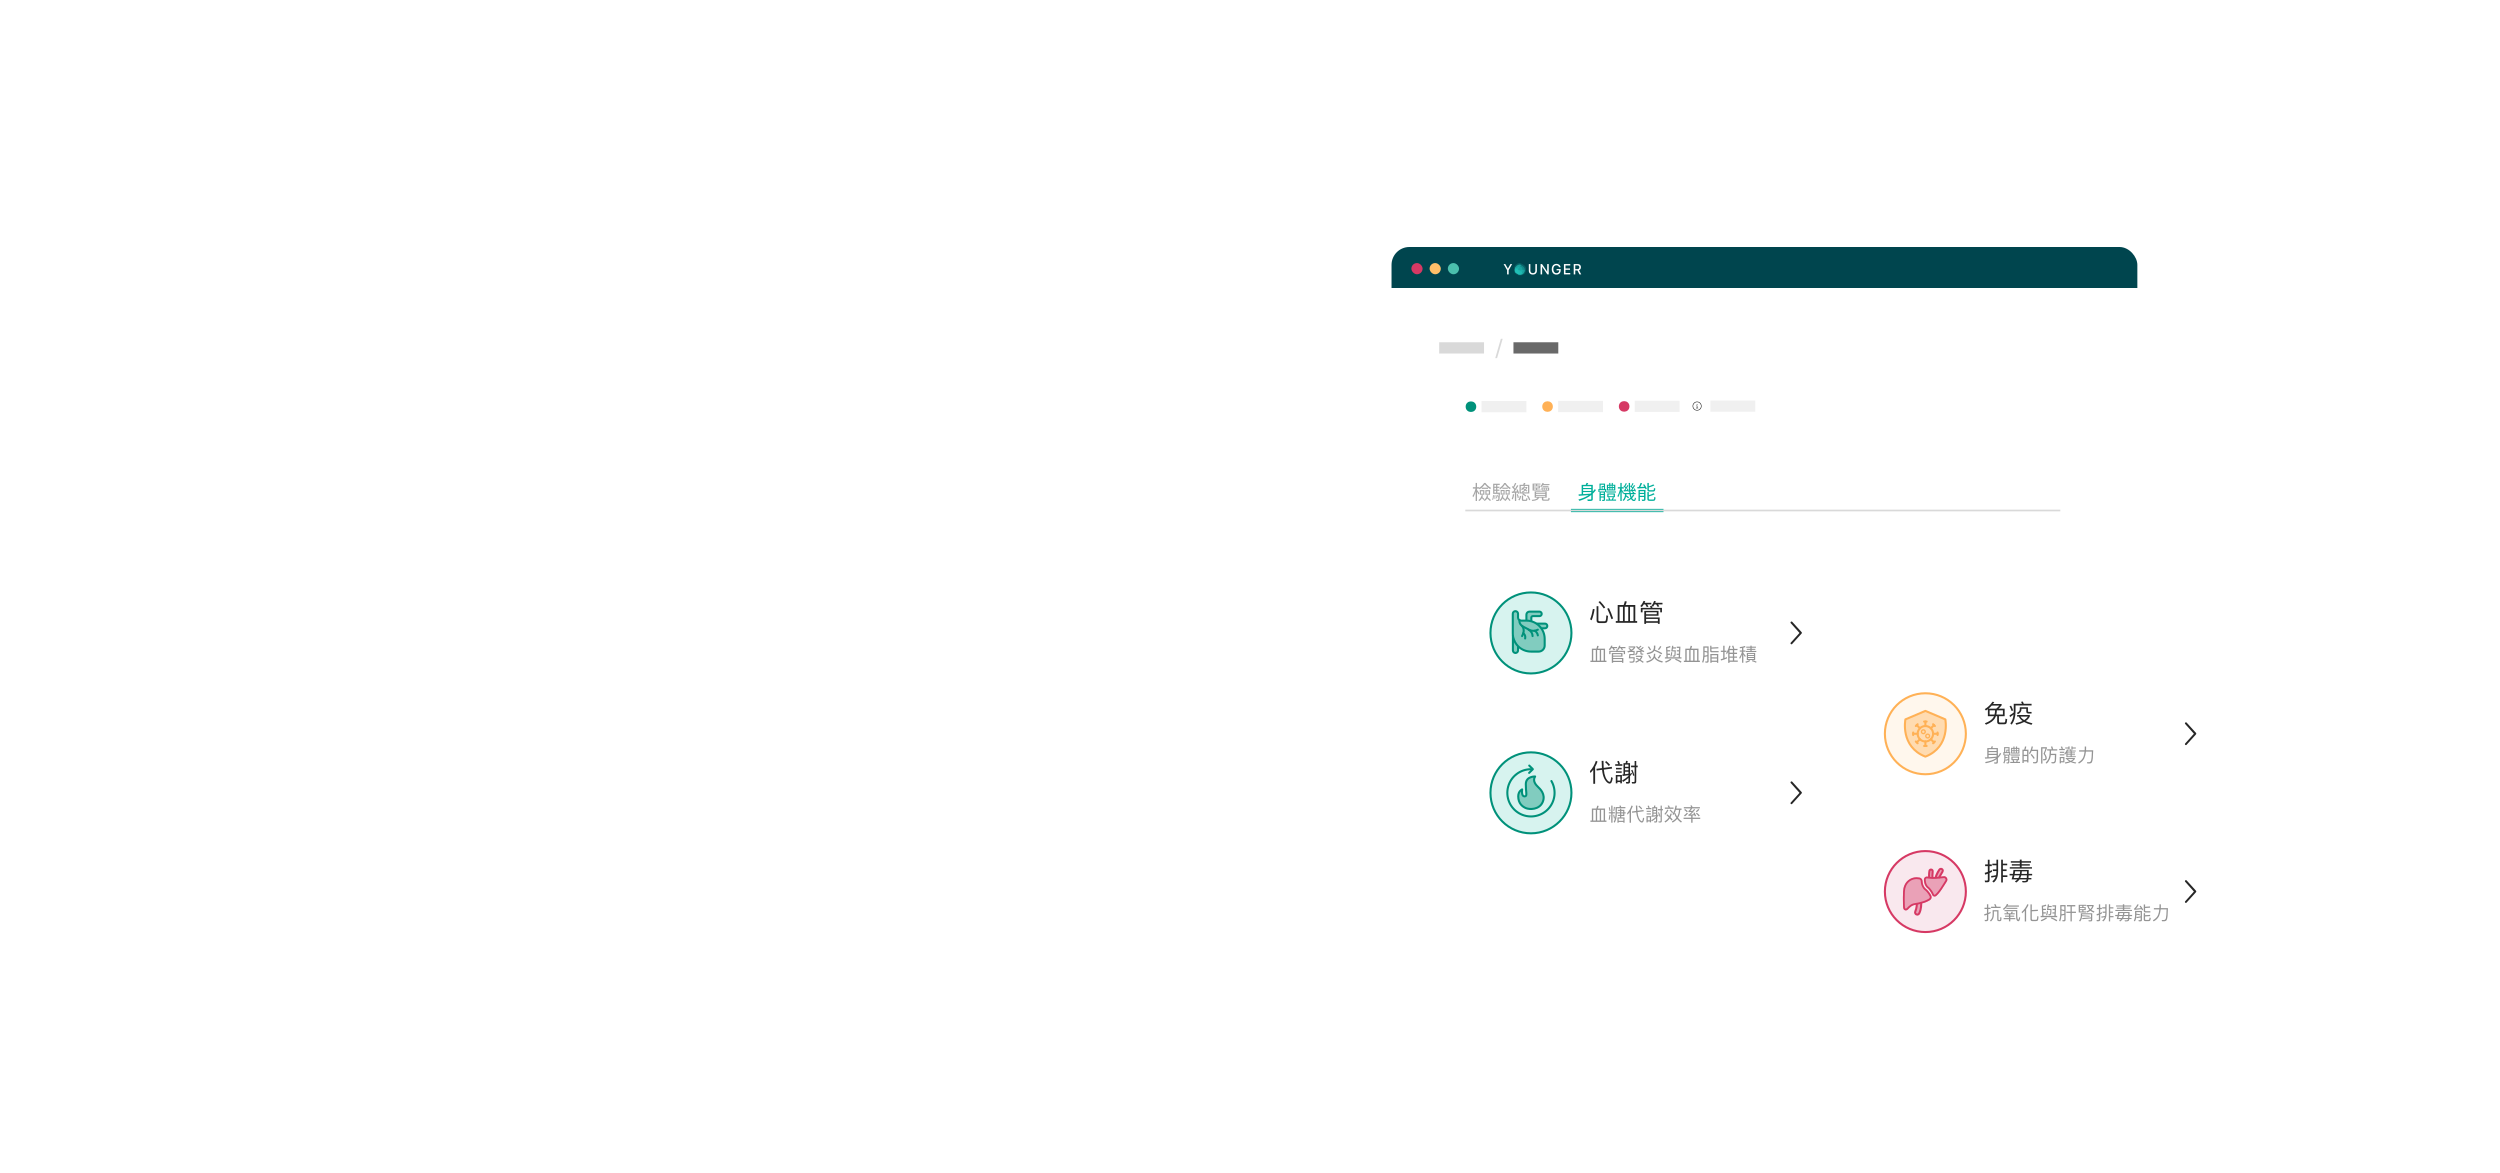 <svg width="1920" height="901" viewBox="0 0 1920 901" fill="none" xmlns="http://www.w3.org/2000/svg">
<g filter="url(#filter0_d_726_5317)">
<g clip-path="url(#clip0_726_5317)">
<rect x="1068.7" y="189.693" width="572.786" height="406.615" rx="13.733" fill="white"/>
<rect x="1068.7" y="189.693" width="572.786" height="31.472" fill="#00454E"/>
<path d="M1157.45 210.748H1158.65V207.485L1161.35 202.78H1160.02L1158.07 206.292H1158.04L1156.08 202.78H1154.75L1157.45 207.485V210.748Z" fill="white"/>
<path d="M1177.24 210.881C1177.88 210.881 1178.43 210.758 1178.9 210.511C1179.36 210.264 1179.72 209.922 1179.97 209.484C1180.22 209.042 1180.34 208.531 1180.34 207.949V202.78H1179.15V207.849C1179.15 208.236 1179.07 208.575 1178.92 208.866C1178.78 209.153 1178.56 209.377 1178.28 209.539C1177.99 209.701 1177.65 209.782 1177.24 209.782C1176.83 209.782 1176.49 209.701 1176.2 209.539C1175.92 209.377 1175.7 209.153 1175.55 208.866C1175.4 208.575 1175.32 208.236 1175.32 207.849V202.78H1174.13V207.949C1174.13 208.531 1174.26 209.042 1174.51 209.484C1174.76 209.926 1175.12 210.27 1175.58 210.517C1176.05 210.76 1176.6 210.881 1177.24 210.881Z" fill="white"/>
<path d="M1183.17 210.748H1184.36V204.851H1184.87L1183.62 203.697L1188.33 210.748H1189.43V202.78H1188.25V208.661H1187.73L1188.99 209.821L1184.27 202.78H1183.17V210.748Z" fill="white"/>
<path d="M1195.33 210.881C1195.85 210.881 1196.31 210.804 1196.72 210.649C1197.13 210.494 1197.47 210.268 1197.76 209.97C1198.04 209.672 1198.26 209.309 1198.41 208.882C1198.56 208.455 1198.63 207.973 1198.63 207.435V206.618H1195.45V207.629H1197.45V207.761C1197.45 208.162 1197.36 208.516 1197.18 208.821C1197 209.123 1196.75 209.359 1196.44 209.528C1196.12 209.697 1195.76 209.782 1195.34 209.782C1194.98 209.782 1194.65 209.712 1194.36 209.572C1194.07 209.432 1193.82 209.23 1193.61 208.965C1193.4 208.7 1193.25 208.38 1193.14 208.004C1193.03 207.625 1192.97 207.198 1192.97 206.723V206.717C1192.97 206.095 1193.07 205.563 1193.25 205.122C1193.44 204.676 1193.71 204.336 1194.06 204.1C1194.41 203.864 1194.83 203.747 1195.32 203.747C1195.82 203.747 1196.24 203.874 1196.58 204.128C1196.92 204.382 1197.17 204.739 1197.33 205.199L1197.35 205.26H1198.58L1198.56 205.166C1198.45 204.684 1198.26 204.253 1197.98 203.874C1197.69 203.495 1197.33 203.196 1196.88 202.979C1196.44 202.758 1195.91 202.648 1195.32 202.648C1194.59 202.648 1193.96 202.813 1193.43 203.145C1192.89 203.476 1192.48 203.945 1192.19 204.553C1191.9 205.16 1191.76 205.884 1191.76 206.723V206.729C1191.76 207.369 1191.84 207.945 1192 208.457C1192.17 208.969 1192.41 209.405 1192.72 209.766C1193.03 210.126 1193.4 210.402 1193.84 210.594C1194.29 210.785 1194.78 210.881 1195.33 210.881Z" fill="white"/>
<path d="M1201.1 210.748H1205.97V209.677H1202.29V207.209H1205.77V206.171H1202.29V203.852H1205.97V202.78H1201.1V210.748Z" fill="white"/>
<path d="M1208.62 210.748H1209.81V207.695H1211.38C1211.4 207.695 1211.41 207.695 1211.41 207.695C1211.42 207.695 1211.44 207.695 1211.45 207.695L1213.01 210.748H1214.39L1212.67 207.502C1213.13 207.34 1213.49 207.056 1213.76 206.651C1214.02 206.246 1214.15 205.773 1214.15 205.232V205.221C1214.15 204.72 1214.05 204.288 1213.84 203.923C1213.64 203.559 1213.34 203.277 1212.96 203.079C1212.58 202.88 1212.13 202.78 1211.6 202.78H1208.62V210.748ZM1209.81 206.673V203.818H1211.45C1211.91 203.818 1212.27 203.945 1212.53 204.199C1212.79 204.45 1212.93 204.794 1212.93 205.232V205.243C1212.93 205.7 1212.8 206.053 1212.55 206.303C1212.3 206.55 1211.94 206.673 1211.49 206.673H1209.81Z" fill="white"/>
<g clip-path="url(#clip1_726_5317)">
<path opacity="0.2" d="M1172 206.091C1171.95 205.727 1171.83 205.391 1171.7 205.082C1170.84 203.252 1168.34 202.418 1167.88 202.216C1167.86 202.216 1167.83 202.189 1167.83 202.189C1166.29 201.57 1164.15 202.835 1163.24 204.665C1163.07 204.974 1162.99 205.283 1162.89 205.62C1162.72 206.266 1162.69 206.831 1162.72 207.328V207.503V207.53V207.584V207.611C1162.77 208.23 1162.94 208.701 1163.13 209.131C1163.18 209.266 1163.26 209.387 1163.35 209.494C1164.83 211.203 1167.41 212.414 1169.66 210.893C1169.66 210.893 1169.83 210.84 1169.88 210.786C1169.96 210.732 1170.05 210.705 1170.13 210.651C1170.24 210.597 1170.38 210.517 1170.49 210.449C1171.39 209.884 1172.12 208.364 1172 206.091V206.091Z" fill="#23C9BF"/>
<path opacity="0.4" d="M1171.06 207.513C1171.07 207.418 1171.07 207.324 1171.06 207.244C1171.05 206.907 1171.02 206.598 1170.93 206.275C1170.43 204.688 1168.48 203.719 1168.14 203.49C1168.13 203.477 1168.1 203.477 1168.09 203.45C1166.91 202.777 1165.01 203.544 1164.05 204.957C1163.9 205.199 1163.76 205.427 1163.66 205.71C1163.34 206.531 1163.19 207.472 1163.42 208.333C1163.51 208.697 1163.68 209.046 1163.93 209.315C1164.22 209.625 1164.62 209.853 1164.97 210.082C1165.28 210.27 1165.58 210.432 1165.89 210.593C1166.22 210.768 1166.54 210.957 1166.89 211.024C1167.47 211.145 1168.04 210.984 1168.59 210.809C1168.86 210.728 1169.14 210.634 1169.4 210.499C1170.15 210.096 1170.61 209.315 1170.88 208.522C1170.97 208.185 1171.03 207.849 1171.06 207.513V207.513Z" fill="#23C9BF"/>
<path opacity="0.4" d="M1169.09 206.019C1169.08 205.979 1169.05 205.939 1169.04 205.898C1168.84 205.508 1168.55 205.172 1168.18 204.97C1167.84 204.795 1167.44 204.755 1167.06 204.809C1166.68 204.862 1166.33 204.997 1165.97 205.158C1165.32 205.468 1164.7 205.871 1164.2 206.396C1163.92 206.679 1163.67 207.001 1163.57 207.378C1163.41 207.903 1163.54 208.481 1163.78 208.952C1163.84 209.073 1163.91 209.194 1163.99 209.302C1164.07 209.409 1164.15 209.463 1164.26 209.531C1164.49 209.665 1164.71 209.827 1164.93 209.974C1165.37 210.27 1165.83 210.566 1166.33 210.741C1166.49 210.795 1166.63 210.835 1166.79 210.849C1167.08 210.889 1167.38 210.876 1167.67 210.822C1167.81 210.782 1167.97 210.741 1168.1 210.647C1168.29 210.526 1168.4 210.324 1168.52 210.136C1168.9 209.49 1169.21 208.791 1169.32 208.051C1169.44 207.392 1169.38 206.652 1169.09 206.019V206.019Z" fill="#23C9BF"/>
<path opacity="0.4" d="M1171.06 207.54V207.526C1171.05 207.486 1171.02 207.459 1170.98 207.432C1170.86 207.338 1170.73 207.257 1170.59 207.217C1170.07 207.082 1169.6 207.244 1169.14 207.378C1168.33 207.607 1167.46 207.755 1166.62 207.593C1165.78 207.432 1164.97 206.948 1164.57 206.181C1164.37 205.791 1164.28 205.333 1164.07 204.943C1163.67 205.629 1163.38 206.383 1163.33 207.176C1163.29 207.755 1163.4 208.347 1163.65 208.858C1163.7 208.966 1163.76 209.06 1163.82 209.154C1163.82 209.167 1163.83 209.167 1163.83 209.181C1163.91 209.288 1164 209.383 1164.11 209.45C1164.12 209.463 1164.15 209.477 1164.16 209.49C1164.32 209.611 1164.49 209.719 1164.64 209.827C1164.97 210.042 1165.32 210.257 1165.66 210.445C1165.75 210.499 1165.84 210.553 1165.93 210.593C1166.27 210.782 1166.64 210.97 1167.02 211.024C1167.46 211.078 1167.91 210.983 1168.33 210.862C1168.83 210.728 1169.34 210.566 1169.76 210.244C1170.02 210.042 1170.23 209.786 1170.4 209.517C1170.57 209.235 1170.71 208.925 1170.81 208.602C1170.92 208.293 1170.98 207.983 1171.05 207.674C1171.06 207.62 1171.06 207.58 1171.06 207.54V207.54Z" fill="#23C9BF"/>
<path opacity="0.41" d="M1168.04 203.894C1168.17 203.692 1168.08 203.41 1167.85 203.329C1166.67 202.898 1164.97 203.652 1164.08 204.957C1163.92 205.199 1163.79 205.427 1163.69 205.71C1163.44 206.342 1163.32 206.988 1163.34 207.661C1163.34 207.782 1163.36 207.889 1163.38 208.01C1163.4 208.118 1163.42 208.226 1163.45 208.32C1163.47 208.414 1163.5 208.508 1163.54 208.602C1163.57 208.683 1163.61 208.764 1163.65 208.844L1163.76 209.046C1163.8 209.1 1163.84 209.167 1163.88 209.221L1163.96 209.302L1164.01 209.356C1164.04 209.383 1164.07 209.41 1164.09 209.423C1164.13 209.45 1164.17 209.477 1164.21 209.517C1164.24 209.544 1164.28 209.557 1164.3 209.584C1164.37 209.638 1164.43 209.679 1164.51 209.732L1164.75 209.894C1164.83 209.948 1164.92 210.001 1165 210.055C1165.09 210.109 1165.17 210.163 1165.26 210.217L1165.54 210.378C1165.63 210.432 1165.72 210.486 1165.81 210.526C1165.91 210.58 1165.99 210.62 1166.08 210.674C1166.16 210.714 1166.24 210.755 1166.33 210.795C1166.41 210.836 1166.47 210.862 1166.55 210.903C1166.56 210.903 1166.56 210.916 1166.58 210.916C1166.6 210.916 1166.64 210.903 1166.67 210.862C1166.98 210.405 1166.98 209.746 1166.37 208.75C1166.24 208.562 1166.16 208.387 1166.08 208.226C1165.95 207.916 1165.88 207.634 1165.87 207.365V207.096C1165.92 205.764 1167.22 204.903 1167.87 204.163C1167.91 204.069 1167.97 203.988 1168.04 203.894V203.894Z" fill="#23C9BF"/>
<path opacity="0.4" d="M1169.44 210.378C1169.4 210.284 1169.36 210.203 1169.31 210.123C1169.29 210.069 1169.25 210.001 1169.21 209.948C1169.18 209.894 1169.14 209.827 1169.1 209.773C1168.98 209.571 1168.85 209.383 1168.71 209.194C1168.43 208.818 1168.12 208.468 1167.77 208.158C1167.73 208.118 1167.69 208.091 1167.66 208.051C1167.04 207.499 1166.3 207.042 1165.49 207.015C1165.03 207.001 1164.55 207.149 1164.15 207.365C1163.92 207.486 1163.7 207.634 1163.5 207.809C1163.45 207.849 1163.41 207.903 1163.38 207.957C1163.37 208.01 1163.38 208.064 1163.38 208.131C1163.46 208.508 1163.59 208.871 1163.84 209.167C1164.03 209.383 1164.25 209.544 1164.49 209.705C1164.91 209.988 1165.34 210.257 1165.78 210.499C1166.21 210.741 1166.66 210.957 1167.14 210.997C1167.93 211.078 1169.23 210.566 1169.44 210.432C1169.46 210.432 1169.44 210.405 1169.44 210.378V210.378Z" fill="#23C9BF"/>
</g>
<path d="M1137.98 374.527H1142.8V375.433H1137.98V374.527ZM1140.35 371.943C1139.51 373.243 1137.95 374.783 1136.29 375.78C1136.16 375.493 1135.91 375.086 1135.7 374.859C1137.35 373.937 1138.98 372.306 1139.78 370.916H1140.84C1141.91 372.427 1143.59 373.892 1145.11 374.663C1144.9 374.934 1144.64 375.342 1144.46 375.66C1142.98 374.768 1141.31 373.258 1140.35 371.943ZM1137.36 377.291V379.134H1139.09V377.291H1137.36ZM1136.49 376.445H1139.99V379.965H1136.49V376.445ZM1141.65 377.291V379.134H1143.44V377.291H1141.65ZM1140.76 376.445H1144.37V379.965H1140.76V376.445ZM1137.89 380.222L1138.92 380.479C1138.48 382.337 1137.54 383.893 1136.08 384.814C1135.94 384.618 1135.61 384.255 1135.4 384.089C1136.71 383.273 1137.54 381.868 1137.89 380.222ZM1137.62 382.246L1138.29 381.642C1138.9 382.125 1139.69 382.82 1140.05 383.258L1139.37 383.938C1139 383.47 1138.25 382.744 1137.62 382.246ZM1141.93 380.237L1142.95 380.448C1142.61 382.427 1141.73 383.923 1140.19 384.754C1140.07 384.557 1139.75 384.18 1139.54 384.013C1140.91 383.288 1141.65 381.974 1141.93 380.237ZM1141.58 382.306L1142.27 381.657C1143.21 382.382 1144.45 383.409 1145.05 384.044L1144.33 384.799C1143.74 384.149 1142.51 383.077 1141.58 382.306ZM1131.17 374.149H1136V375.221H1131.17V374.149ZM1133.3 370.871H1134.34V384.754H1133.3V370.871ZM1133.27 374.783L1133.96 375.025C1133.5 377.412 1132.5 380.388 1131.44 381.899C1131.32 381.612 1131.05 381.173 1130.87 380.932C1131.86 379.572 1132.85 376.944 1133.27 374.783ZM1134.27 376.067C1134.6 376.49 1135.88 378.424 1136.17 378.877L1135.54 379.723C1135.19 378.953 1134.13 377.14 1133.75 376.551L1134.27 376.067ZM1153.81 374.511H1157.98V375.388H1153.81V374.511ZM1153.3 377.125V379.059H1154.69V377.125H1153.3ZM1152.5 376.339H1155.54V379.844H1152.5V376.339ZM1157.11 377.125V379.059H1158.59V377.125H1157.11ZM1156.31 376.339H1159.45V379.844H1156.31V376.339ZM1153.63 380.252L1154.62 380.312C1154.33 382.337 1153.6 383.847 1152.32 384.829C1152.18 384.648 1151.82 384.3 1151.59 384.149C1152.79 383.319 1153.41 381.974 1153.63 380.252ZM1153.47 382.201L1154.1 381.627C1154.71 382.17 1155.49 382.926 1155.85 383.424L1155.2 384.089C1154.84 383.575 1154.09 382.775 1153.47 382.201ZM1157.41 380.237L1158.41 380.297C1158.12 382.306 1157.35 383.802 1156.07 384.784C1155.93 384.618 1155.57 384.255 1155.33 384.104C1156.52 383.273 1157.17 381.944 1157.41 380.237ZM1157.18 382.261L1157.91 381.763C1158.68 382.503 1159.63 383.545 1160.08 384.195L1159.34 384.769C1158.91 384.104 1157.97 383.032 1157.18 382.261ZM1155.81 371.943C1155.05 373.288 1153.63 374.829 1152.11 375.78C1151.99 375.509 1151.75 375.101 1151.55 374.859C1153.09 373.968 1154.55 372.366 1155.25 370.931H1156.29C1157.24 372.472 1158.77 373.968 1160.2 374.723C1159.99 374.995 1159.75 375.418 1159.62 375.705C1158.18 374.829 1156.67 373.333 1155.81 371.943ZM1147.32 373.801H1151.52V374.693H1147.32V373.801ZM1147.32 376.083H1151.55V376.959H1147.32V376.083ZM1146.74 378.379H1151.37V379.285H1146.74V378.379ZM1149.03 372.004H1149.93V378.847H1149.03V372.004ZM1149.48 380.116L1149.99 379.935C1150.37 380.524 1150.75 381.34 1150.9 381.868L1150.36 382.095C1150.2 381.551 1149.84 380.735 1149.48 380.116ZM1148.56 380.327L1149.1 380.207C1149.4 380.977 1149.68 381.989 1149.74 382.639L1149.15 382.775C1149.09 382.11 1148.84 381.098 1148.56 380.327ZM1147.64 380.479L1148.23 380.403C1148.38 381.294 1148.45 382.412 1148.44 383.152L1147.82 383.228C1147.85 382.488 1147.77 381.37 1147.64 380.479ZM1146.64 380.207L1147.33 380.327C1147.27 381.672 1147.12 383.107 1146.56 383.938L1145.93 383.575C1146.44 382.82 1146.59 381.476 1146.64 380.207ZM1146.74 371.49H1151.81V372.412H1147.68V378.877H1146.74V371.49ZM1151 378.379H1151.94C1151.94 378.379 1151.94 378.666 1151.93 378.817C1151.78 382.593 1151.64 383.923 1151.28 384.361C1151.07 384.648 1150.84 384.739 1150.49 384.769C1150.2 384.799 1149.69 384.799 1149.19 384.769C1149.16 384.512 1149.07 384.119 1148.95 383.877C1149.45 383.938 1149.89 383.938 1150.08 383.938C1150.26 383.938 1150.37 383.908 1150.48 383.757C1150.73 383.47 1150.87 382.17 1151 378.545V378.379ZM1167.94 373.182V378.092H1173.53V373.182H1167.94ZM1167 372.306H1174.5V378.968H1167V372.306ZM1170.33 370.841L1171.56 371.067C1171.25 371.762 1170.87 372.472 1170.58 372.94L1169.65 372.714C1169.89 372.17 1170.19 371.384 1170.33 370.841ZM1169.03 379.497L1169.71 378.907C1170.6 379.361 1171.67 380.086 1172.2 380.66L1171.46 381.309C1170.96 380.75 1169.9 379.98 1169.03 379.497ZM1172.7 380.917L1173.54 380.494C1174.33 381.506 1175.02 382.865 1175.28 383.802L1174.37 384.24C1174.13 383.303 1173.45 381.929 1172.7 380.917ZM1168.79 380.554H1169.77V383.409C1169.77 383.742 1169.84 383.787 1170.28 383.787C1170.48 383.787 1171.49 383.787 1171.75 383.787C1172.11 383.787 1172.18 383.651 1172.21 382.503C1172.43 382.669 1172.83 382.82 1173.12 382.896C1173.01 384.376 1172.73 384.739 1171.87 384.739C1171.63 384.739 1170.39 384.739 1170.16 384.739C1169.06 384.739 1168.79 384.452 1168.79 383.409V380.554ZM1167.32 380.781L1168.23 381.007C1168.01 382.246 1167.67 383.575 1166.85 384.346L1166.01 383.862C1166.76 383.152 1167.14 381.944 1167.32 380.781ZM1170.42 373.303L1171.2 373.409C1170.75 374.511 1170.02 375.66 1168.8 376.551C1168.66 376.385 1168.41 376.158 1168.21 376.052C1169.34 375.267 1170.07 374.209 1170.42 373.303ZM1170.49 373.998H1172.53V374.647H1170.16L1170.49 373.998ZM1172.26 373.998H1172.41L1172.56 373.968L1173.06 374.179C1172.43 376.188 1170.92 377.487 1169.28 378.152C1169.18 377.971 1168.97 377.699 1168.79 377.548C1170.28 377.004 1171.73 375.796 1172.26 374.134V373.998ZM1168.3 374.874L1168.86 374.345C1170.34 375.01 1172.14 376.128 1173.05 376.913L1172.47 377.503C1171.58 376.672 1169.81 375.539 1168.3 374.874ZM1163.56 370.886L1164.53 371.248C1163.98 372.366 1163.27 373.726 1162.71 374.572L1161.96 374.24C1162.49 373.363 1163.18 371.883 1163.56 370.886ZM1165.16 372.608L1166.1 373.031C1165.1 374.708 1163.71 376.853 1162.62 378.152L1161.94 377.79C1163.01 376.445 1164.37 374.194 1165.16 372.608ZM1161.14 374.013L1161.75 373.288C1162.55 374.028 1163.47 375.055 1163.86 375.735L1163.23 376.566C1162.85 375.841 1161.94 374.768 1161.14 374.013ZM1164.59 376.022L1165.39 375.72C1165.96 376.717 1166.52 378.046 1166.67 378.892L1165.82 379.255C1165.66 378.409 1165.14 377.049 1164.59 376.022ZM1161.02 377.563C1162.27 377.503 1164.07 377.412 1165.88 377.306V378.273C1164.18 378.379 1162.46 378.484 1161.14 378.575L1161.02 377.563ZM1164.87 379.693L1165.67 379.466C1166.04 380.327 1166.35 381.476 1166.43 382.216L1165.58 382.473C1165.51 381.717 1165.22 380.569 1164.87 379.693ZM1161.93 379.512L1162.86 379.678C1162.67 381.098 1162.3 382.563 1161.84 383.53C1161.65 383.394 1161.22 383.198 1160.99 383.107C1161.47 382.186 1161.76 380.826 1161.93 379.512ZM1163.45 378.001H1164.43V384.769H1163.45V378.001ZM1179.69 379.421V380.146H1186.76V379.421H1179.69ZM1179.69 380.811V381.551H1186.76V380.811H1179.69ZM1179.69 378.046V378.756H1186.76V378.046H1179.69ZM1178.62 377.351H1187.88V382.231H1178.62V377.351ZM1184.15 381.823H1185.27V383.303C1185.27 383.636 1185.39 383.681 1186.08 383.681C1186.4 383.681 1188.03 383.681 1188.48 383.681C1189.04 383.681 1189.15 383.53 1189.19 382.291C1189.44 382.442 1189.86 382.593 1190.16 382.654C1190.04 384.21 1189.71 384.587 1188.59 384.587C1188.27 384.587 1186.28 384.587 1185.99 384.587C1184.53 384.587 1184.15 384.331 1184.15 383.303V381.823ZM1180.93 381.868H1182.05C1181.61 383.666 1180.37 384.406 1176.84 384.769C1176.76 384.527 1176.5 384.104 1176.32 383.893C1179.54 383.651 1180.57 383.152 1180.93 381.868ZM1184.72 373.137H1189.22V373.862H1184.72V373.137ZM1184.59 371.762H1189.98V372.548H1184.59V371.762ZM1179.62 371.702H1180.54V373.122H1179.62V371.702ZM1179.62 374.738H1180.54V376.188H1179.62V374.738ZM1177.64 372.865H1182.65V375.116H1177.64V374.421H1181.67V373.575H1177.64V372.865ZM1187.92 375.086V376.188H1188.89V375.086H1187.92ZM1186.29 375.086V376.188H1187.26V375.086H1186.29ZM1184.71 375.086V376.188H1185.63V375.086H1184.71ZM1183.89 374.451H1189.74V376.823H1183.89V374.451ZM1184.66 370.886L1185.67 371.037C1185.28 372.11 1184.66 373.197 1183.62 374.089C1183.44 373.862 1183.09 373.56 1182.85 373.439C1183.79 372.699 1184.36 371.732 1184.66 370.886ZM1183.08 371.384V372.125H1178.03V375.992H1183.2V376.717H1177.03V371.384H1183.08Z" fill="#A6A6A6"/>
<path d="M1215.42 374.768H1222.58V375.644H1215.42V374.768ZM1215.42 377.049H1222.58V377.926H1215.42V377.049ZM1222.09 372.381H1223.25V383.198C1223.25 383.998 1223.07 384.376 1222.51 384.572C1221.93 384.769 1220.95 384.784 1219.41 384.784C1219.35 384.452 1219.15 383.923 1218.99 383.575C1220.18 383.636 1221.32 383.621 1221.65 383.606C1221.98 383.606 1222.09 383.5 1222.09 383.198V372.381ZM1212.34 379.678C1214.83 379.557 1218.87 379.315 1222.63 379.074L1222.61 380.025C1218.99 380.327 1215.14 380.63 1212.51 380.811L1212.34 379.678ZM1224.67 375.735L1225.74 376.279C1222.87 380.463 1218.2 383.107 1212.96 384.663C1212.81 384.391 1212.43 383.862 1212.21 383.621C1217.48 382.231 1222.06 379.648 1224.67 375.735ZM1218.43 370.841L1219.79 371.052C1219.4 371.823 1218.91 372.653 1218.54 373.197L1217.52 372.956C1217.86 372.351 1218.25 371.46 1218.43 370.841ZM1214.71 372.381H1222.46V373.379H1215.83V380.131H1214.71V372.381ZM1233.63 377.442H1241.06V378.273H1233.63V377.442ZM1233.35 383.636H1241.16V384.497H1233.35V383.636ZM1235.88 370.886H1236.74V372.774H1235.88V370.886ZM1237.81 370.886H1238.67V372.774H1237.81V370.886ZM1235.32 379.738V381.068H1239.28V379.738H1235.32ZM1234.38 378.998H1240.26V381.808H1234.38V378.998ZM1234.97 374.844V375.886H1239.62V374.844H1234.97ZM1234.97 373.061V374.089H1239.62V373.061H1234.97ZM1234.08 372.276H1240.55V376.687H1234.08V372.276ZM1235.09 382.11L1235.91 381.838C1236.24 382.367 1236.5 383.077 1236.59 383.575L1235.71 383.893C1235.64 383.394 1235.39 382.654 1235.09 382.11ZM1238.6 381.823L1239.56 382.095C1239.25 382.714 1238.9 383.394 1238.64 383.862L1237.9 383.606C1238.14 383.092 1238.45 382.322 1238.6 381.823ZM1228.96 379.346H1232.33V380.161H1228.96V379.346ZM1228.96 381.279H1232.33V382.11H1228.96V381.279ZM1228.43 377.442H1232.28V378.273H1229.4V384.784H1228.43V377.442ZM1231.68 377.442H1232.66V383.711C1232.66 384.195 1232.57 384.452 1232.24 384.603C1231.92 384.769 1231.42 384.769 1230.62 384.769C1230.58 384.512 1230.44 384.134 1230.32 383.893C1230.85 383.908 1231.33 383.908 1231.47 383.893C1231.62 383.893 1231.68 383.847 1231.68 383.696V377.442ZM1228.42 371.415H1232.68V376.007H1231.78V372.276H1229.29V376.007H1228.42V371.415ZM1227.55 375.614H1233.57V377.79H1232.68V376.445H1228.42V377.79H1227.55V375.614ZM1230.08 373.258H1232.36V373.983H1230.8V375.931H1230.08V373.258ZM1236.03 372.578H1236.74V376.294H1236.03V372.578ZM1237.81 372.578H1238.52V376.294H1237.81V372.578ZM1247 378.605H1256.17V379.527H1247V378.605ZM1248.19 380.992L1248.79 380.297C1249.58 380.75 1250.59 381.43 1251.09 381.899L1250.46 382.684C1249.97 382.201 1248.97 381.476 1248.19 380.992ZM1253.08 377.714L1253.64 377.17C1254.2 377.472 1254.9 377.926 1255.24 378.273L1254.66 378.862C1254.32 378.53 1253.64 378.031 1253.08 377.714ZM1248.11 379.028H1249.14C1248.97 381.37 1248.52 383.5 1246.83 384.739C1246.68 384.512 1246.38 384.164 1246.13 383.998C1247.63 382.941 1247.99 381.007 1248.11 379.028ZM1250.83 370.886H1251.85C1251.77 378.409 1252.87 383.817 1254.93 383.817C1255.37 383.817 1255.52 383.47 1255.59 382.095C1255.8 382.306 1256.15 382.503 1256.39 382.593C1256.2 384.3 1255.86 384.799 1254.85 384.799C1251.81 384.784 1250.86 378.605 1250.83 370.886ZM1254.22 379.769L1255.18 380.131C1254.2 382.216 1252.34 383.802 1250.02 384.769C1249.88 384.572 1249.59 384.225 1249.38 384.044C1251.65 383.167 1253.37 381.642 1254.22 379.769ZM1251.92 373.514L1252.39 372.895C1253.05 373.348 1253.81 374.043 1254.16 374.527L1253.67 375.237C1253.33 374.738 1252.57 374.013 1251.92 373.514ZM1254.75 375.342L1255.44 375.07C1255.86 375.765 1256.27 376.672 1256.39 377.246L1255.65 377.593C1255.52 377.004 1255.14 376.052 1254.75 375.342ZM1252.12 376.4C1253.05 376.339 1254.31 376.264 1255.64 376.173V376.959C1254.43 377.08 1253.28 377.185 1252.28 377.276L1252.12 376.4ZM1253.67 371.022L1254.55 371.369C1254.13 372.215 1253.61 373.197 1253.19 373.817L1252.54 373.514C1252.92 372.85 1253.42 371.762 1253.67 371.022ZM1254.91 372.533L1255.76 372.94C1254.99 374.24 1253.96 375.856 1253.14 376.883L1252.51 376.521C1253.31 375.478 1254.34 373.756 1254.91 372.533ZM1246.8 373.514L1247.28 372.895C1247.93 373.348 1248.7 374.043 1249.04 374.527L1248.55 375.237C1248.2 374.738 1247.45 374.013 1246.8 373.514ZM1249.43 375.433L1250.12 375.176C1250.52 375.871 1250.88 376.793 1250.97 377.367L1250.23 377.684C1250.12 377.095 1249.79 376.158 1249.43 375.433ZM1246.86 376.566C1247.81 376.521 1249.05 376.43 1250.39 376.324V377.14C1249.19 377.261 1248.02 377.367 1247.03 377.457L1246.86 376.566ZM1248.57 371.022L1249.44 371.384C1249.01 372.215 1248.49 373.212 1248.08 373.832L1247.43 373.545C1247.81 372.865 1248.3 371.762 1248.57 371.022ZM1249.81 372.533L1250.64 372.94C1249.85 374.285 1248.79 375.962 1247.93 377.004L1247.28 376.657C1248.13 375.584 1249.2 373.801 1249.81 372.533ZM1242.51 374.149H1247.09V375.206H1242.51V374.149ZM1244.43 370.871H1245.46V384.754H1244.43V370.871ZM1244.38 374.783L1245.06 374.995C1244.64 377.382 1243.75 380.358 1242.75 381.868C1242.63 381.596 1242.37 381.173 1242.19 380.932C1243.11 379.572 1244.02 376.929 1244.38 374.783ZM1245.38 375.78C1245.68 376.188 1246.86 378.077 1247.1 378.515L1246.53 379.346C1246.23 378.59 1245.27 376.808 1244.91 376.219L1245.38 375.78ZM1259.97 370.871L1261.15 371.143C1260.61 372.397 1259.9 373.862 1259.29 374.814L1258.33 374.527C1258.9 373.56 1259.61 371.974 1259.97 370.871ZM1257.43 374.073C1259.02 374.028 1261.42 373.922 1263.79 373.817L1263.78 374.829C1261.53 374.965 1259.19 375.086 1257.54 375.176L1257.43 374.073ZM1258.36 376.264H1263.14V377.231H1259.41V384.754H1258.36V376.264ZM1262.63 376.264H1263.75V383.47C1263.75 384.044 1263.63 384.361 1263.22 384.542C1262.8 384.723 1262.13 384.739 1261.18 384.739C1261.12 384.436 1260.95 383.983 1260.8 383.696C1261.51 383.726 1262.16 383.711 1262.37 383.696C1262.57 383.696 1262.63 383.651 1262.63 383.454V376.264ZM1258.85 378.515H1263.22V379.406H1258.85V378.515ZM1258.85 380.781H1263.22V381.687H1258.85V380.781ZM1265.17 370.901H1266.29V375.901C1266.29 376.385 1266.41 376.49 1267.1 376.49C1267.42 376.49 1269.07 376.49 1269.5 376.49C1270.09 376.49 1270.2 376.234 1270.26 374.738C1270.5 374.934 1270.95 375.101 1271.29 375.176C1271.15 377.019 1270.82 377.518 1269.6 377.518C1269.28 377.518 1267.3 377.518 1267 377.518C1265.55 377.518 1265.17 377.17 1265.17 375.916V370.901ZM1269.79 372.019L1270.55 372.85C1269.26 373.454 1267.45 374.043 1265.89 374.481C1265.83 374.24 1265.68 373.907 1265.55 373.681C1267.04 373.212 1268.76 372.548 1269.79 372.019ZM1265.17 377.926H1266.29V383.032C1266.29 383.545 1266.42 383.636 1267.15 383.636C1267.47 383.636 1269.17 383.636 1269.63 383.636C1270.28 383.636 1270.37 383.349 1270.44 381.642C1270.7 381.823 1271.15 382.004 1271.47 382.065C1271.32 384.104 1270.99 384.648 1269.72 384.648C1269.38 384.648 1267.34 384.648 1267.03 384.648C1265.56 384.648 1265.17 384.3 1265.17 383.047V377.926ZM1269.97 378.756L1270.73 379.602C1269.46 380.327 1267.53 380.947 1265.89 381.385C1265.83 381.158 1265.67 380.796 1265.55 380.569C1267.12 380.116 1268.95 379.421 1269.97 378.756ZM1261.86 372.306L1262.8 371.928C1263.6 372.986 1264.44 374.376 1264.79 375.312L1263.79 375.75C1263.48 374.829 1262.66 373.379 1261.86 372.306Z" fill="#00AF9A"/>
<path d="M1277.56 390.819H1206.49V393.337H1277.56V390.819Z" fill="#00AF9A" mask="url(#path-13-inside-2_726_5317)"/>
<path d="M1582.32 391.449H1125.35V392.707H1582.32V391.449Z" fill="#D9D9D9" mask="url(#path-10-inside-1_726_5317)"/>
<rect x="1083.94" y="202.03" width="8.61" height="8.61" rx="4.305" fill="#D63964"/>
<rect x="1097.93" y="202.03" width="8.61" height="8.61" rx="4.305" fill="#FFBF69"/>
<rect x="1111.93" y="202.03" width="8.61" height="8.61" rx="4.305" fill="#4BBFAD"/>
<circle cx="1129.69" cy="312.336" r="3.385" transform="rotate(-0.101 1129.69 312.336)" fill="#00917A" stroke="#00917A" stroke-width="1.354"/>
<rect x="1137.82" y="307.987" width="34.44" height="8.61" fill="#F0F0F0"/>
<circle cx="1188.52" cy="312.233" r="3.385" transform="rotate(-0.101 1188.52 312.233)" fill="#FFB156" stroke="#FFB156" stroke-width="1.354"/>
<rect x="1196.65" y="307.883" width="34.44" height="8.61" fill="#F0F0F0"/>
<circle cx="1247.34" cy="312.13" r="3.385" transform="rotate(-0.101 1247.34 312.13)" fill="#D63964" stroke="#D63964" stroke-width="1.354"/>
<rect x="1255.48" y="307.78" width="34.44" height="8.61" fill="#F0F0F0"/>
<path d="M1303.36 308.421C1305.26 308.418 1306.81 309.966 1306.82 311.868C1306.82 313.784 1305.27 315.324 1303.37 315.328C1301.45 315.331 1299.91 313.796 1299.91 311.88C1299.91 309.978 1301.44 308.424 1303.36 308.421ZM1303.37 314.896C1305.03 314.893 1306.39 313.542 1306.38 311.869C1306.38 310.21 1305.02 308.85 1303.36 308.853C1301.68 308.856 1300.34 310.22 1300.34 311.88C1300.34 313.552 1301.69 314.899 1303.37 314.896ZM1303.36 310.903C1303.17 310.903 1303.04 310.769 1303.04 310.58C1303.04 310.405 1303.17 310.256 1303.36 310.256C1303.53 310.255 1303.68 310.403 1303.68 310.579C1303.68 310.768 1303.54 310.903 1303.36 310.903ZM1304.01 313.168C1304.12 313.168 1304.23 313.276 1304.23 313.384C1304.23 313.505 1304.12 313.6 1304.01 313.6L1302.72 313.602C1302.6 313.602 1302.5 313.508 1302.5 313.387C1302.5 313.279 1302.6 313.171 1302.72 313.17L1303.15 313.17L1303.15 311.875L1302.93 311.875C1302.81 311.875 1302.71 311.781 1302.71 311.66C1302.71 311.552 1302.81 311.444 1302.93 311.443L1303.36 311.443C1303.47 311.443 1303.58 311.55 1303.58 311.658L1303.58 313.169L1304.01 313.168Z" fill="#262626"/>
<rect x="1313.58" y="307.611" width="34.44" height="8.61" fill="#F0F0F0"/>
<rect x="1162.33" y="262.877" width="34.44" height="8.61" fill="#696969"/>
<rect x="1105.29" y="262.877" width="34.44" height="8.61" fill="#D9D9D9"/>
<path d="M1154.06 260.19L1149.75 275.067H1148.34L1152.65 260.19H1154.06Z" fill="#D9D9D9"/>
</g>
</g>
<g filter="url(#filter1_d_726_5317)">
<rect x="1131.12" y="435.074" width="277.177" height="102.06" rx="6.379" fill="white" shape-rendering="crispEdges"/>
<circle cx="1175.77" cy="486.104" r="31.096" fill="#B1E9E0" fill-opacity="0.5" stroke="#00917A" stroke-width="1.595"/>
<path opacity="0.4" d="M1172.28 476.654V472.06C1172.28 470.774 1173.33 469.722 1174.62 469.722H1182.3C1183.26 469.722 1184.03 470.494 1184.03 471.452C1184.03 472.411 1183.26 473.182 1182.3 473.182H1177.21C1176.57 473.182 1176.05 473.708 1176.05 474.351V477.297" fill="#00917A"/>
<path opacity="0.4" d="M1161.91 487.981V499.507C1161.91 500.594 1162.8 501.483 1163.89 501.483C1164.98 501.483 1165.86 500.594 1165.86 499.507V496.246" fill="#00917A"/>
<path opacity="0.4" d="M1163.84 469.36C1164.95 469.36 1165.86 470.26 1165.86 471.382V474.305C1165.86 475.59 1166.92 476.643 1168.2 476.643H1172.28C1180.03 476.643 1186.31 482.92 1186.31 490.67V495.755C1186.31 498.338 1184.22 500.431 1181.63 500.431H1175.85C1168.1 500.431 1161.82 494.153 1161.82 486.403V471.382C1161.82 470.272 1162.72 469.36 1163.84 469.36V469.36Z" fill="#00917A"/>
<path opacity="0.4" d="M1179.95 478.934H1186.53C1187.52 478.934 1188.33 479.74 1188.33 480.734C1188.33 481.728 1187.52 482.534 1186.53 482.534H1183.7" fill="#00917A"/>
<path d="M1163.84 469.36C1164.95 469.36 1165.86 470.26 1165.86 471.382V474.305C1165.86 475.59 1166.92 476.643 1168.2 476.643H1172.28C1180.03 476.643 1186.31 482.92 1186.31 490.67V495.755C1186.31 498.338 1184.22 500.431 1181.63 500.431H1175.85C1168.1 500.431 1161.82 494.153 1161.82 486.403V471.382C1161.82 470.272 1162.72 469.36 1163.84 469.36V469.36Z" stroke="#00917A" stroke-width="1.595" stroke-miterlimit="10"/>
<path d="M1172.28 476.654V472.06C1172.28 470.774 1173.33 469.722 1174.62 469.722H1182.3C1183.26 469.722 1184.03 470.494 1184.03 471.452C1184.03 472.411 1183.26 473.182 1182.3 473.182H1177.21C1176.57 473.182 1176.05 473.708 1176.05 474.351V477.297" stroke="#00917A" stroke-width="1.595" stroke-miterlimit="10"/>
<path d="M1179.95 478.934H1186.53C1187.52 478.934 1188.33 479.74 1188.33 480.734C1188.33 481.728 1187.52 482.534 1186.53 482.534H1183.7" stroke="#00917A" stroke-width="1.595" stroke-miterlimit="10"/>
<path d="M1161.91 487.981V499.507C1161.91 500.594 1162.8 501.483 1163.89 501.483C1164.98 501.483 1165.86 500.594 1165.86 499.507V496.246" stroke="#00917A" stroke-width="1.595" stroke-miterlimit="10"/>
<path d="M1167 476.304C1167 476.304 1166.12 479.635 1170.52 481.646C1174.91 483.656 1176.84 485.328 1177.02 488.496" stroke="#00917A" stroke-width="1.595" stroke-miterlimit="10" stroke-linecap="round"/>
<path d="M1168.95 480.734C1168.95 480.734 1171.78 483.668 1168.95 488.496" stroke="#00917A" stroke-width="1.595" stroke-miterlimit="10" stroke-linecap="round"/>
<path d="M1171.3 490.343C1171.3 490.343 1172 487.923 1169.9 486.368" stroke="#00917A" stroke-width="1.595" stroke-miterlimit="10" stroke-linecap="round"/>
<path d="M1174.06 483.598C1174.06 483.598 1177.44 485.538 1181.04 483.598" stroke="#00917A" stroke-width="1.595" stroke-miterlimit="10" stroke-linecap="round"/>
<path d="M1181.04 487.981C1181.04 487.981 1180.86 485.597 1178.66 484.463" stroke="#00917A" stroke-width="1.595" stroke-miterlimit="10" stroke-linecap="round"/>
<path d="M1232.44 478.492H1228.17C1226.83 478.492 1226.18 477.842 1226.18 476.56V465.575H1227.56V476.273C1227.56 476.847 1227.91 477.134 1228.6 477.134H1232.19C1232.65 477.134 1232.98 476.942 1233.17 476.579C1233.4 476.119 1233.57 474.78 1233.67 472.541L1234.97 472.981C1234.81 475.603 1234.55 477.191 1234.14 477.765C1233.78 478.244 1233.21 478.492 1232.44 478.492ZM1223.35 467.623L1224.67 467.891C1224.14 471.182 1223.37 474.014 1222.38 476.387L1221.19 475.641C1222.18 473.211 1222.89 470.532 1223.35 467.623ZM1235.68 467.03C1236.9 469.517 1237.95 472.158 1238.87 474.971L1237.61 475.545C1236.61 472.503 1235.52 469.805 1234.34 467.47L1235.68 467.03ZM1228.79 461.652C1230.55 463.509 1231.91 465.135 1232.84 466.532L1231.7 467.317C1230.7 465.824 1229.36 464.159 1227.64 462.36L1228.79 461.652ZM1255.9 464.657V476.961H1257.34V478.32H1240.92V476.961H1242.39V464.657H1246.95C1247.35 463.719 1247.65 462.743 1247.85 461.729L1249.36 461.92C1249.15 462.915 1248.84 463.815 1248.44 464.657H1255.9ZM1243.79 476.961H1246.43V466.016H1243.79V476.961ZM1247.79 476.961H1250.49V466.016H1247.79V476.961ZM1251.85 476.961H1254.51V466.016H1251.85V476.961ZM1273.74 469.135V472.885H1264.19V474.206H1274.62V479.124H1273.26V478.32H1264.19V479.105H1262.81V469.135H1273.74ZM1264.19 477.095H1273.26V475.316H1264.19V477.095ZM1264.19 471.776H1272.4V470.245H1264.19V471.776ZM1276.38 466.819V470.283H1275.04V468.006H1261.49V470.283H1260.15V466.819H1267.73C1267.54 466.36 1267.35 465.958 1267.14 465.575L1268.48 465.346L1268.36 465.269C1269.28 464.121 1269.93 462.877 1270.35 461.499L1271.67 461.786C1271.54 462.188 1271.4 462.571 1271.25 462.954H1276.78V464.159H1273.37C1273.78 464.695 1274.1 465.193 1274.33 465.652L1273.11 466.111C1272.76 465.422 1272.36 464.772 1271.9 464.159H1270.69C1270.35 464.81 1269.95 465.422 1269.53 465.996L1268.49 465.365C1268.7 465.805 1268.92 466.283 1269.11 466.819H1276.38ZM1262.45 464.159C1261.99 464.906 1261.49 465.595 1260.92 466.226L1259.71 465.461C1260.86 464.274 1261.7 462.935 1262.24 461.48L1263.56 461.767C1263.4 462.188 1263.23 462.571 1263.08 462.954H1268.21V464.159H1264.99C1265.41 464.733 1265.78 465.288 1266.04 465.805L1264.78 466.283C1264.44 465.556 1264.02 464.848 1263.54 464.159H1262.45Z" fill="#262626"/>
<path d="M1232.68 498.174V507.403H1233.76V508.422H1221.44V507.403H1222.55V498.174H1225.96C1226.27 497.471 1226.49 496.739 1226.64 495.978L1227.77 496.122C1227.61 496.868 1227.38 497.543 1227.08 498.174H1232.68ZM1223.6 507.403H1225.58V499.193H1223.6V507.403ZM1226.6 507.403H1228.62V499.193H1226.6V507.403ZM1229.64 507.403H1231.63V499.193H1229.64V507.403ZM1246.06 501.532V504.346H1238.9V505.336H1246.72V509.024H1245.7V508.422H1238.9V509.01H1237.86V501.532H1246.06ZM1238.9 507.503H1245.7V506.168H1238.9V507.503ZM1238.9 503.513H1245.05V502.365H1238.9V503.513ZM1248.04 499.796V502.394H1247.03V500.686H1236.87V502.394H1235.87V499.796H1241.55C1241.41 499.451 1241.26 499.15 1241.11 498.863L1242.11 498.691L1242.02 498.633C1242.71 497.772 1243.2 496.839 1243.52 495.806L1244.51 496.021C1244.41 496.323 1244.31 496.61 1244.19 496.897H1248.34V497.801H1245.78C1246.09 498.203 1246.33 498.576 1246.5 498.92L1245.58 499.265C1245.32 498.748 1245.02 498.26 1244.68 497.801H1243.77C1243.52 498.289 1243.22 498.748 1242.9 499.179L1242.12 498.705C1242.28 499.035 1242.44 499.394 1242.58 499.796H1248.04ZM1237.59 497.801C1237.24 498.361 1236.87 498.877 1236.44 499.351L1235.54 498.777C1236.4 497.887 1237.03 496.882 1237.43 495.792L1238.42 496.007C1238.31 496.323 1238.18 496.61 1238.06 496.897H1241.91V497.801H1239.5C1239.81 498.231 1240.09 498.648 1240.29 499.035L1239.34 499.394C1239.08 498.849 1238.77 498.318 1238.41 497.801H1237.59ZM1251.38 497.715C1252.06 498.145 1252.6 498.547 1253.03 498.906C1253.75 498.432 1254.34 497.901 1254.77 497.327H1250.82V496.423H1255.95V497.169C1255.39 498.217 1254.5 499.107 1253.29 499.853H1255.39V503.154H1252.19L1251.93 504.719H1255.47C1255.47 506.412 1255.4 507.517 1255.26 508.063C1255.08 508.637 1254.42 508.938 1253.26 508.967C1252.75 508.967 1252.21 508.938 1251.68 508.91L1251.44 508.005C1251.97 508.034 1252.52 508.063 1253.06 508.063C1253.81 508.063 1254.24 507.905 1254.37 507.589C1254.47 507.273 1254.52 506.599 1254.52 505.594H1250.92L1251.38 502.264H1254.47V500.743H1251.48C1251.11 500.887 1250.74 501.03 1250.35 501.159L1249.73 500.356C1250.68 500.069 1251.51 499.738 1252.23 499.365C1251.77 498.992 1251.24 498.605 1250.62 498.203L1251.38 497.715ZM1259.95 495.863L1260.68 496.308C1260.34 496.696 1260.01 497.012 1259.66 497.27C1259.42 497.442 1259.13 497.629 1258.8 497.801C1259.07 498.031 1259.36 498.246 1259.68 498.447C1260.04 498.274 1260.37 498.074 1260.67 497.844C1261.03 497.571 1261.36 497.255 1261.66 496.882L1262.39 497.327C1262.03 497.772 1261.67 498.145 1261.3 498.432C1261.07 498.605 1260.81 498.777 1260.52 498.949C1261.24 499.351 1262.03 499.71 1262.91 500.025L1262.22 500.844C1261.66 500.614 1261.14 500.384 1260.67 500.14V501.518C1260.67 501.805 1260.84 501.963 1261.21 501.963H1262.02V502.81H1260.95C1260.18 502.81 1259.79 502.451 1259.79 501.733V500.714H1257.7C1257.7 501.245 1257.61 501.69 1257.44 502.049C1257.24 502.422 1256.89 502.781 1256.4 503.111L1255.69 502.48C1256.15 502.121 1256.45 501.776 1256.62 501.432C1256.74 501.102 1256.81 500.571 1256.81 499.853H1260.14C1258.47 498.906 1257.25 497.815 1256.48 496.567L1257.29 496.107C1257.54 496.495 1257.83 496.854 1258.16 497.198C1258.47 497.055 1258.77 496.882 1259.05 496.696C1259.38 496.466 1259.68 496.179 1259.95 495.863ZM1256.35 503.599H1261.37V504.475C1261.06 505.336 1260.6 506.096 1259.99 506.757C1260.88 507.273 1261.7 507.804 1262.42 508.321L1261.72 509.053C1261.04 508.508 1260.24 507.962 1259.32 507.388C1258.51 508.048 1257.52 508.594 1256.36 508.996L1255.97 508.091C1256.92 507.776 1257.74 507.359 1258.41 506.857C1257.77 506.484 1257.08 506.111 1256.36 505.738L1256.98 505.135C1257.74 505.508 1258.46 505.881 1259.12 506.254C1259.63 505.738 1260.05 505.149 1260.34 504.518H1256.35V503.599ZM1270.56 499.81C1270.33 500.155 1270.07 500.456 1269.77 500.729C1268.83 501.518 1267.31 502.135 1265.22 502.58L1264.57 501.59C1266.67 501.188 1268.13 500.657 1268.96 499.997C1269.74 499.308 1270.14 498.418 1270.2 497.327V495.835H1271.29V497.327C1271.26 497.93 1271.16 498.461 1270.99 498.949C1273.02 499.71 1274.9 500.614 1276.6 501.647L1276.01 502.551C1274.23 501.432 1272.42 500.513 1270.56 499.81ZM1274.8 502.738L1275.71 503.183C1275.19 504.188 1274.59 505.077 1273.9 505.824L1273.08 505.235C1273.74 504.532 1274.32 503.7 1274.8 502.738ZM1271.26 502.063C1271.26 502.781 1271.2 503.441 1271.09 504.03C1271.83 505.967 1273.83 507.259 1277.06 507.919L1276.61 508.895C1273.46 508.206 1271.46 506.986 1270.63 505.264C1269.71 506.958 1267.76 508.192 1264.76 508.981L1264.31 507.991C1267.46 507.245 1269.34 505.967 1269.95 504.159C1270.1 503.642 1270.18 502.953 1270.2 502.063H1271.26ZM1275.01 496.165L1275.91 496.61C1275.38 497.629 1274.76 498.504 1274.07 499.25L1273.24 498.676C1273.93 497.973 1274.52 497.141 1275.01 496.165ZM1266.41 496.452C1267.04 497.255 1267.57 498.102 1268.03 499.006L1267.11 499.394C1266.62 498.404 1266.08 497.543 1265.48 496.811L1266.41 496.452ZM1266.64 502.996C1267.21 503.743 1267.7 504.561 1268.12 505.422L1267.21 505.795C1266.75 504.877 1266.26 504.058 1265.73 503.355L1266.64 502.996ZM1282.6 496.093L1282.99 497.026C1282.48 497.255 1281.65 497.499 1280.49 497.758L1280.57 499.351H1282.71V500.284H1280.62L1280.7 502.02H1282.61V502.968H1280.75L1280.83 504.79H1289.21L1289.3 502.996H1287.71V502.049H1289.36L1289.44 500.298H1287.81V499.365H1289.49L1289.57 497.614H1287.71V496.638H1290.56L1290.22 504.79H1291.37V505.766H1278.64V504.79H1279.84L1279.51 496.954C1280.65 496.768 1281.68 496.48 1282.6 496.093ZM1286.98 505.896C1288.61 506.498 1290.09 507.216 1291.42 508.077L1290.85 508.967C1289.42 507.991 1287.95 507.23 1286.46 506.671L1286.98 505.896ZM1282.88 505.953L1283.63 506.613C1282.48 507.503 1281.05 508.278 1279.35 508.938L1278.71 508.106C1280.36 507.489 1281.75 506.771 1282.88 505.953ZM1284.82 498.074C1284.74 498.533 1284.66 498.978 1284.58 499.394H1286.99C1286.96 502.063 1286.83 503.57 1286.6 503.915C1286.4 504.216 1285.97 504.374 1285.3 504.374H1284.84L1284.56 503.441C1284.84 503.441 1285.1 503.456 1285.32 503.456C1285.61 503.456 1285.8 503.355 1285.88 503.169C1285.98 502.968 1286.04 502.006 1286.07 500.284H1283.49C1283.8 498.633 1284.03 497.184 1284.19 495.921L1285.11 496.007C1285.05 496.409 1285.01 496.782 1284.97 497.155H1287.13V498.074H1284.82ZM1283.46 500.872L1284.31 500.93C1284.25 502.121 1284.03 503.255 1283.65 504.346L1282.81 504.102C1283.19 503.083 1283.4 502.006 1283.46 500.872ZM1304.44 498.174V507.403H1305.52V508.422H1293.2V507.403H1294.31V498.174H1297.73C1298.03 497.471 1298.26 496.739 1298.4 495.978L1299.53 496.122C1299.38 496.868 1299.15 497.543 1298.84 498.174H1304.44ZM1295.36 507.403H1297.34V499.193H1295.36V507.403ZM1298.36 507.403H1300.38V499.193H1298.36V507.403ZM1301.4 507.403H1303.39V499.193H1301.4V507.403ZM1312.22 496.409V507.804C1312.22 508.551 1311.8 508.938 1310.99 508.938H1309.8L1309.54 507.977C1309.94 508.005 1310.33 508.034 1310.67 508.034C1311.04 508.034 1311.23 507.833 1311.23 507.446V504.03C1310.57 504.202 1309.84 504.36 1309.06 504.503C1308.93 506.34 1308.58 507.862 1307.97 509.067L1307.21 508.378C1307.8 507.072 1308.1 505.393 1308.12 503.355V496.409H1312.22ZM1309.11 503.556C1309.88 503.413 1310.6 503.269 1311.23 503.111V501.188C1310.53 500.973 1309.82 500.8 1309.11 500.671V503.556ZM1309.11 499.796C1309.84 499.925 1310.54 500.097 1311.23 500.298V497.399H1309.11V499.796ZM1319.61 502.279V509.024H1318.61V508.321H1314.53V509.024H1313.54V502.279H1319.61ZM1314.53 507.403H1318.61V505.738H1314.53V507.403ZM1314.53 504.819H1318.61V503.183H1314.53V504.819ZM1319.7 497.012V497.93L1314.39 498.188V499.509C1314.39 499.825 1314.57 499.997 1314.98 499.997H1319.91V500.944H1314.49C1313.77 500.944 1313.41 500.6 1313.41 499.939V495.921H1314.39V497.27L1319.7 497.012ZM1328.28 502.25V504.202H1330.85V502.25H1328.28ZM1328.28 505.164V507.288H1330.85V505.164H1328.28ZM1328.28 508.264V509.082H1327.26V500.7C1326.89 501.36 1326.49 501.977 1326.06 502.58L1325.7 501.446C1326.82 499.753 1327.61 497.901 1328.07 495.892L1329.06 496.093C1328.87 496.868 1328.64 497.6 1328.37 498.318H1331.04C1330.81 497.557 1330.52 496.811 1330.18 496.093L1331.17 495.82C1331.51 496.681 1331.78 497.456 1331.98 498.174L1331.6 498.318H1334.4V499.322H1331.84V501.274H1334.06V502.25H1331.84V504.202H1334.06V505.164H1331.84V507.288H1334.61V508.264H1328.28ZM1330.85 499.322H1328.28V501.274H1330.85V499.322ZM1321.59 499.695H1323.43V495.921H1324.46V499.695H1325.9V500.686H1324.46V505.408C1325.09 505.164 1325.73 504.905 1326.34 504.618V505.652C1324.91 506.312 1323.39 506.857 1321.75 507.288L1321.49 506.24C1322.15 506.096 1322.8 505.939 1323.43 505.752V500.686H1321.59V499.695ZM1336.12 499.537H1337.9V497.657C1337.37 497.743 1336.82 497.815 1336.28 497.887L1336.09 496.968C1337.62 496.811 1338.99 496.524 1340.16 496.093L1340.51 497.012C1339.99 497.184 1339.46 497.327 1338.89 497.456V499.537H1340.52V500.485H1338.89V501.446C1339.49 502.135 1340.11 502.91 1340.72 503.757L1340.15 504.618C1339.66 503.757 1339.25 503.054 1338.89 502.508V508.967H1337.9V502.652C1337.47 503.915 1336.91 505.077 1336.25 506.111L1335.77 504.948C1336.75 503.642 1337.44 502.15 1337.85 500.485H1336.12V499.537ZM1341.56 501.432H1347.97V506.915H1341.56V501.432ZM1347.04 506.111V505.321H1342.49V506.111H1347.04ZM1342.49 504.589H1347.04V503.757H1342.49V504.589ZM1342.49 503.025H1347.04V502.236H1342.49V503.025ZM1345.85 507.044C1346.95 507.302 1348.02 507.661 1349.02 508.149L1348.68 508.981C1347.66 508.465 1346.59 508.077 1345.48 507.804L1345.85 507.044ZM1343.58 507.001L1344.13 507.632C1343.26 508.192 1342.17 508.666 1340.88 509.039L1340.48 508.192C1341.73 507.876 1342.76 507.489 1343.58 507.001ZM1344.3 495.849H1345.27V496.638H1348.55V497.471H1345.27V498.26H1348.1V499.093H1345.27V499.925H1348.85V500.743H1340.85V499.925H1344.3V499.093H1341.54V498.26H1344.3V497.471H1341.1V496.638H1344.3V495.849Z" fill="#949494"/>
<path d="M1375.37 494.626C1375.02 494.327 1375.02 493.828 1375.32 493.529L1382 486.104L1375.32 478.629C1375.02 478.33 1375.02 477.832 1375.37 477.533C1375.67 477.234 1376.22 477.234 1376.47 477.583L1383.64 485.506C1383.94 485.805 1383.94 486.254 1383.64 486.553L1376.47 494.476C1376.22 494.925 1375.67 494.925 1375.37 494.626Z" fill="#262626"/>
</g>
<g filter="url(#filter2_d_726_5317)">
<rect x="1131.12" y="557.865" width="277.177" height="102.06" rx="6.379" fill="white" shape-rendering="crispEdges"/>
<circle cx="1175.77" cy="608.896" r="31.096" fill="#B1E9E0" fill-opacity="0.5" stroke="#00917A" stroke-width="1.595"/>
<g clip-path="url(#clip2_726_5317)">
<path opacity="0.4" d="M1178.96 596.339C1178.96 596.339 1171.95 596.065 1171.83 602.097C1171.72 608.129 1173.13 611.254 1171.27 611.583C1169.53 611.89 1168.55 610.267 1169 606.264C1169 606.264 1166 607.525 1166 611.592C1166.01 617.066 1169.29 619.588 1172 620.684C1174.76 621.797 1182.19 622.001 1184.79 615.969C1187.39 609.937 1182.47 605.608 1181.34 604.509C1179.86 603.067 1176.7 599.959 1178.96 596.339Z" fill="#00917A"/>
<path d="M1178.96 596.339C1178.96 596.339 1171.95 596.065 1171.83 602.097C1171.72 608.129 1173.13 611.254 1171.27 611.583C1169.53 611.89 1168.55 610.267 1169 606.264C1169 606.264 1166 607.525 1166 611.592C1166.01 617.066 1169.29 619.588 1172 620.684C1174.76 621.797 1182.19 622.001 1184.79 615.969C1187.39 609.937 1182.47 605.608 1181.34 604.509C1179.86 603.067 1176.7 599.959 1178.96 596.339Z" stroke="#00917A" stroke-width="1.595" stroke-miterlimit="10" stroke-linejoin="round"/>
<path d="M1175.77 590.756C1171.78 590.756 1167.9 592.074 1164.73 594.505C1161.56 596.935 1159.28 600.344 1158.25 604.201C1157.22 608.058 1157.49 612.148 1159.01 615.837C1160.54 619.527 1163.24 622.609 1166.7 624.605C1170.16 626.602 1174.18 627.401 1178.14 626.88C1182.1 626.359 1185.78 624.546 1188.6 621.722C1191.42 618.899 1193.24 615.222 1193.76 611.263C1194.28 607.304 1193.48 603.284 1191.48 599.826" stroke="#00917A" stroke-width="1.595" stroke-linecap="round" stroke-linejoin="round"/>
<path d="M1174.46 587.965L1177.22 590.728L1174.38 593.561" stroke="#00917A" stroke-width="1.595" stroke-linecap="round" stroke-linejoin="round"/>
</g>
<path d="M1237.86 588.941L1238.07 590.261L1231.75 591.065C1231.87 592.29 1232.02 593.342 1232.21 594.223C1232.67 596.213 1233.3 597.744 1234.13 598.854C1234.87 599.887 1235.58 600.404 1236.23 600.423C1236.75 600.404 1237.13 599.179 1237.4 596.768L1238.6 597.457C1238.35 599.026 1238.03 600.193 1237.61 600.959C1237.26 601.514 1236.82 601.801 1236.31 601.82C1235.37 601.82 1234.39 601.207 1233.4 600.002C1232.31 598.662 1231.5 596.921 1230.97 594.778C1230.72 593.821 1230.53 592.653 1230.39 591.237L1226.24 591.773L1226.03 590.453L1230.28 589.898C1230.15 588.29 1230.07 586.434 1230.05 584.329H1231.47C1231.47 586.377 1231.52 588.176 1231.64 589.726L1237.86 588.941ZM1223.64 591.18C1222.99 592.06 1222.26 592.883 1221.5 593.687L1221.06 592.252C1223.16 589.936 1224.67 587.276 1225.63 584.291L1226.91 584.903C1226.41 586.358 1225.8 587.735 1225.05 589.018V601.954H1223.64V591.18ZM1233.55 584.463C1234.72 585.439 1235.71 586.415 1236.52 587.372L1235.56 588.309C1234.87 587.372 1233.9 586.377 1232.67 585.324L1233.55 584.463ZM1248.04 589.974V591.563H1250.66V589.974H1248.04ZM1250.66 588.884V587.2H1248.04V588.884H1250.66ZM1248.04 592.673V594.567C1248.98 594.452 1249.86 594.337 1250.66 594.203V592.673H1248.04ZM1250.66 595.371C1249.3 595.6 1247.81 595.811 1246.16 595.983L1245.99 594.758L1246.83 594.682V586.09H1248.48C1248.63 585.496 1248.75 584.903 1248.82 584.291L1250.1 584.463C1250.03 585.037 1249.91 585.573 1249.76 586.09H1251.88V594.605C1252.19 594.223 1252.48 593.859 1252.75 593.495L1253.41 594.165C1252.96 594.854 1252.44 595.524 1251.88 596.155V600.251C1251.88 601.265 1251.39 601.781 1250.39 601.781H1248.98L1248.63 600.538L1249.97 600.595C1250.43 600.595 1250.66 600.385 1250.66 599.983V597.438C1249.47 598.528 1248.09 599.562 1246.56 600.518L1245.76 599.447C1247.71 598.337 1249.36 597.17 1250.66 595.926V595.371ZM1252.67 587.965H1255.39V584.463H1256.63V587.965H1257.76V589.247H1256.63V600.251C1256.63 601.246 1256.11 601.762 1255.12 601.762H1253.43L1253.15 600.557C1253.68 600.595 1254.2 600.633 1254.7 600.633C1255.16 600.633 1255.39 600.404 1255.39 599.944V589.247H1252.67V587.965ZM1253.68 591.161C1254.26 592.462 1254.77 593.897 1255.21 595.466L1254.37 595.907C1253.87 594.28 1253.34 592.845 1252.75 591.582L1253.68 591.161ZM1243.29 584.387C1243.64 585.19 1243.9 585.917 1244.11 586.587L1243.25 586.913H1245.97V588.137H1240.5V586.913H1242.91C1242.66 586.147 1242.35 585.439 1242.01 584.75L1243.29 584.387ZM1241.09 589.726H1245.45V590.874H1241.09V589.726ZM1241.09 592.386H1245.45V593.534H1241.09V592.386ZM1245.63 595.199V601.59H1244.38V600.652H1242.18V601.609H1240.92V595.199H1245.63ZM1242.18 599.466H1244.38V596.347H1242.18V599.466Z" fill="#262626"/>
<path d="M1232.68 620.965V630.194H1233.76V631.213H1221.44V630.194H1222.55V620.965H1225.96C1226.27 620.262 1226.49 619.53 1226.64 618.77L1227.77 618.913C1227.61 619.659 1227.38 620.334 1227.08 620.965H1232.68ZM1223.6 630.194H1225.58V621.984H1223.6V630.194ZM1226.6 630.194H1228.62V621.984H1226.6V630.194ZM1229.64 630.194H1231.63V621.984H1229.64V630.194ZM1235.59 623.75H1237.43V618.683H1238.41V623.75H1240.22V624.683H1238.41V631.816H1237.43V624.683H1235.59V623.75ZM1239.48 619.659L1240.23 619.76C1240.16 620.922 1239.97 621.956 1239.68 622.874L1238.98 622.659C1239.25 621.798 1239.43 620.793 1239.48 619.659ZM1236.28 619.86C1236.5 620.721 1236.7 621.697 1236.87 622.803L1236.15 622.989C1235.98 621.984 1235.78 621.023 1235.54 620.104L1236.28 619.86ZM1236.1 625.716L1236.83 625.903C1236.67 627.323 1236.47 628.572 1236.24 629.649L1235.48 629.376C1235.71 628.414 1235.92 627.194 1236.1 625.716ZM1239.66 625.616C1239.89 626.434 1240.1 627.381 1240.29 628.457L1239.5 628.644C1239.35 627.668 1239.18 626.735 1238.95 625.845L1239.66 625.616ZM1241.72 624.711C1241.65 627.682 1241.12 630.065 1240.13 631.859L1239.34 631.156C1240.24 629.562 1240.72 627.352 1240.76 624.51V619.803H1244.06C1243.92 619.43 1243.79 619.1 1243.65 618.798L1244.68 618.626C1244.82 618.97 1244.95 619.372 1245.08 619.803H1248.31V620.736H1241.74V623.85H1244.22V622.788H1242.5V621.927H1244.19V621.109H1245.14V621.927H1247.48V623.85H1248.51V624.711H1247.48V626.663H1245.14V627.768H1247.65V631.844H1246.75V631.256H1243.1V631.844H1242.2V627.768H1244.19V626.663H1242.5V625.802H1244.22V624.711H1241.72ZM1245.12 624.711V625.802H1246.59V624.711H1245.12ZM1245.12 622.788V623.85H1246.59V622.788H1245.12ZM1243.1 630.38H1246.75V628.63H1243.1V630.38ZM1262.2 622.085L1262.36 623.075L1257.62 623.678C1257.71 624.597 1257.83 625.386 1257.97 626.046C1258.31 627.539 1258.79 628.687 1259.4 629.519C1259.96 630.294 1260.5 630.682 1260.98 630.696C1261.37 630.682 1261.66 629.763 1261.86 627.955L1262.76 628.472C1262.58 629.649 1262.33 630.524 1262.02 631.098C1261.76 631.514 1261.43 631.73 1261.04 631.744C1260.34 631.744 1259.61 631.285 1258.86 630.38C1258.04 629.376 1257.44 628.07 1257.04 626.462C1256.85 625.745 1256.71 624.869 1256.61 623.807L1253.49 624.209L1253.33 623.219L1256.52 622.803C1256.42 621.597 1256.36 620.205 1256.35 618.626H1257.41C1257.41 620.162 1257.45 621.511 1257.54 622.673L1262.2 622.085ZM1251.54 623.764C1251.05 624.424 1250.51 625.041 1249.93 625.644L1249.6 624.568C1251.18 622.831 1252.31 620.836 1253.03 618.597L1253.99 619.057C1253.62 620.147 1253.16 621.181 1252.6 622.142V631.844H1251.54V623.764ZM1258.97 618.726C1259.85 619.458 1260.6 620.19 1261.2 620.908L1260.48 621.611C1259.96 620.908 1259.23 620.162 1258.31 619.372L1258.97 618.726ZM1269.84 622.86V624.051H1271.8V622.86H1269.84ZM1271.8 622.042V620.779H1269.84V622.042H1271.8ZM1269.84 624.884V626.304C1270.54 626.218 1271.2 626.132 1271.8 626.032V624.884H1269.84ZM1271.8 626.907C1270.79 627.079 1269.67 627.237 1268.43 627.367L1268.3 626.448L1268.93 626.391V619.946H1270.17C1270.28 619.501 1270.37 619.057 1270.43 618.597L1271.39 618.726C1271.33 619.157 1271.25 619.559 1271.13 619.946H1272.72V626.333C1272.95 626.046 1273.17 625.773 1273.37 625.501L1273.87 626.003C1273.53 626.52 1273.14 627.022 1272.72 627.496V630.567C1272.72 631.328 1272.35 631.715 1271.6 631.715H1270.54L1270.28 630.782L1271.29 630.825C1271.63 630.825 1271.8 630.668 1271.8 630.366V628.457C1270.92 629.275 1269.88 630.05 1268.73 630.768L1268.13 629.964C1269.59 629.132 1270.83 628.256 1271.8 627.323V626.907ZM1273.31 621.353H1275.35V618.726H1276.28V621.353H1277.13V622.315H1276.28V630.567C1276.28 631.313 1275.9 631.701 1275.15 631.701H1273.89L1273.67 630.797C1274.07 630.825 1274.46 630.854 1274.83 630.854C1275.18 630.854 1275.35 630.682 1275.35 630.337V622.315H1273.31V621.353ZM1274.07 623.75C1274.5 624.726 1274.89 625.802 1275.22 626.979L1274.59 627.309C1274.22 626.089 1273.81 625.013 1273.37 624.066L1274.07 623.75ZM1266.28 618.669C1266.54 619.272 1266.74 619.817 1266.9 620.32L1266.25 620.564H1268.29V621.482H1264.18V620.564H1265.99C1265.81 619.989 1265.58 619.458 1265.32 618.942L1266.28 618.669ZM1264.63 622.673H1267.9V623.534H1264.63V622.673ZM1264.63 624.668H1267.9V625.529H1264.63V624.668ZM1268.03 626.778V631.572H1267.1V630.868H1265.45V631.586H1264.5V626.778H1268.03ZM1265.45 629.979H1267.1V627.639H1265.45V629.979ZM1280.5 621.783L1281.36 622.2C1280.7 623.549 1279.93 624.726 1279.04 625.716L1278.23 625.142C1279.11 624.209 1279.87 623.09 1280.5 621.783ZM1284.25 624.467C1283.59 623.635 1282.91 622.932 1282.25 622.329L1282.88 621.712C1283.46 622.171 1284.13 622.874 1284.91 623.793L1284.25 624.467ZM1280.4 625.271C1281.03 625.788 1281.62 626.304 1282.18 626.85C1282.54 626.175 1282.84 625.443 1283.09 624.668L1283.95 625.041C1283.67 625.974 1283.33 626.821 1282.93 627.582C1283.5 628.185 1284.06 628.787 1284.58 629.419L1283.88 630.208C1283.37 629.605 1282.87 629.031 1282.38 628.5C1281.48 629.849 1280.33 630.926 1278.92 631.715L1278.32 630.84C1279.68 630.093 1280.8 629.06 1281.66 627.754C1281.03 627.123 1280.4 626.534 1279.76 625.989L1280.4 625.271ZM1281.81 618.597C1282.04 619.057 1282.27 619.588 1282.48 620.176H1285.25V621.166H1278.61V620.176H1281.48C1281.26 619.659 1281.02 619.2 1280.75 618.77L1281.81 618.597ZM1287.09 621.984C1286.76 623.018 1286.37 623.922 1285.91 624.726L1286.62 624.353C1286.99 625.386 1287.46 626.333 1288.05 627.209C1288.91 625.745 1289.39 623.994 1289.46 621.984H1287.09ZM1287.45 628.113C1286.76 627.108 1286.23 626.032 1285.83 624.869C1285.6 625.271 1285.35 625.63 1285.1 625.974L1284.45 625.171C1285.61 623.563 1286.4 621.382 1286.8 618.64L1287.84 618.813C1287.71 619.573 1287.55 620.291 1287.38 620.98H1291.42V621.984H1290.41C1290.32 624.367 1289.75 626.405 1288.68 628.084C1289.52 629.146 1290.53 630.108 1291.71 630.94L1291.01 631.758C1289.86 630.926 1288.87 629.979 1288.07 628.945C1287.15 630.065 1285.98 631.012 1284.58 631.787L1283.99 630.84C1285.43 630.122 1286.59 629.218 1287.45 628.113ZM1293.19 619.86H1298.84C1298.64 619.43 1298.43 619.028 1298.18 618.669L1299.23 618.497C1299.46 618.899 1299.68 619.344 1299.88 619.86H1305.53V620.836H1299.53C1299.12 621.654 1298.64 622.329 1298.13 622.846L1300.01 622.673C1300.34 622.257 1300.67 621.827 1301.01 621.367L1301.93 621.74C1300.55 623.491 1299.33 624.797 1298.3 625.659C1299.22 625.544 1300.11 625.415 1300.97 625.271C1300.8 624.898 1300.64 624.553 1300.48 624.238L1301.36 623.951C1301.83 624.783 1302.25 625.673 1302.59 626.62L1301.66 627.036C1301.54 626.692 1301.41 626.362 1301.3 626.06C1300.84 626.147 1300.37 626.218 1299.89 626.276V627.955H1305.78V628.945H1299.89V631.873H1298.83V628.945H1292.97V627.955H1298.83V626.405C1298.17 626.477 1297.51 626.534 1296.82 626.591L1296.62 625.687L1296.99 625.601C1297.62 625.242 1298.39 624.553 1299.28 623.549C1298.5 623.606 1297.7 623.678 1296.86 623.735L1296.66 622.903C1297.41 622.458 1298.01 621.769 1298.47 620.836H1293.19V619.86ZM1295.59 624.18L1296.36 624.754C1295.62 625.673 1294.83 626.419 1294.01 627.022L1293.32 626.247C1294.15 625.659 1294.91 624.97 1295.59 624.18ZM1294.17 621.324C1294.97 621.898 1295.66 622.487 1296.2 623.061L1295.49 623.778C1295 623.219 1294.31 622.63 1293.45 622.013L1294.17 621.324ZM1303.16 624.18C1304.05 624.884 1304.8 625.587 1305.4 626.276L1304.66 627.022C1304.14 626.333 1303.42 625.587 1302.5 624.812L1303.16 624.18ZM1304.28 621.281L1305.09 621.87C1304.44 622.63 1303.77 623.262 1303.06 623.778L1302.42 623.032C1303.11 622.53 1303.72 621.941 1304.28 621.281Z" fill="#949494"/>
<path d="M1375.37 617.417C1375.02 617.118 1375.02 616.62 1375.32 616.321L1382 608.896L1375.32 601.421C1375.02 601.122 1375.02 600.623 1375.37 600.324C1375.67 600.025 1376.22 600.025 1376.47 600.374L1383.64 608.298C1383.94 608.597 1383.94 609.045 1383.64 609.344L1376.47 617.268C1376.22 617.716 1375.67 617.716 1375.37 617.417Z" fill="#262626"/>
</g>
<g filter="url(#filter3_d_726_5317)">
<rect x="1434.03" y="512.496" width="277.177" height="102.06" rx="6.379" fill="white" shape-rendering="crispEdges"/>
<circle cx="1478.69" cy="563.526" r="31.096" fill="#FFF7ED" stroke="#FFB156" stroke-width="1.595"/>
<path opacity="0.4" d="M1494.01 552.489L1478.69 545.959L1463.36 552.489C1463.36 552.489 1459.11 573.419 1478.69 581.094C1498.25 573.419 1494.01 552.489 1494.01 552.489Z" fill="#FFB156"/>
<path d="M1494.01 552.489L1478.69 545.959L1463.36 552.489C1463.36 552.489 1459.11 573.419 1478.69 581.094C1498.25 573.419 1494.01 552.489 1494.01 552.489Z" stroke="#FFB156" stroke-width="1.595" stroke-linecap="round" stroke-linejoin="round"/>
<path d="M1478.69 569.456C1481.96 569.456 1484.62 566.801 1484.62 563.526C1484.62 560.251 1481.96 557.596 1478.69 557.596C1475.41 557.596 1472.76 560.251 1472.76 563.526C1472.76 566.801 1475.41 569.456 1478.69 569.456Z" stroke="#FFB156" stroke-width="1.595" stroke-linecap="round" stroke-linejoin="round"/>
<path d="M1477.72 554.149H1479.65" stroke="#FFB156" stroke-width="1.595" stroke-linecap="round" stroke-linejoin="round"/>
<path d="M1478.69 557.596V554.149" stroke="#FFB156" stroke-width="1.595" stroke-linecap="round" stroke-linejoin="round"/>
<path d="M1479.65 572.903H1477.72" stroke="#FFB156" stroke-width="1.595" stroke-linecap="round" stroke-linejoin="round"/>
<path d="M1478.69 569.456V572.903" stroke="#FFB156" stroke-width="1.595" stroke-linecap="round" stroke-linejoin="round"/>
<path d="M1488.06 562.563V564.489" stroke="#FFB156" stroke-width="1.595" stroke-linecap="round" stroke-linejoin="round"/>
<path d="M1484.62 563.526H1488.06" stroke="#FFB156" stroke-width="1.595" stroke-linecap="round" stroke-linejoin="round"/>
<path d="M1469.31 564.489V562.563" stroke="#FFB156" stroke-width="1.595" stroke-linecap="round" stroke-linejoin="round"/>
<path d="M1472.76 563.526H1469.31" stroke="#FFB156" stroke-width="1.595" stroke-linecap="round" stroke-linejoin="round"/>
<path d="M1484.63 556.214L1486 557.582" stroke="#FFB156" stroke-width="1.595" stroke-linecap="round" stroke-linejoin="round"/>
<path d="M1482.89 559.326L1485.31 556.898" stroke="#FFB156" stroke-width="1.595" stroke-linecap="round" stroke-linejoin="round"/>
<path d="M1472.74 570.838L1471.37 569.47" stroke="#FFB156" stroke-width="1.595" stroke-linecap="round" stroke-linejoin="round"/>
<path d="M1474.49 567.726L1472.06 570.154" stroke="#FFB156" stroke-width="1.595" stroke-linecap="round" stroke-linejoin="round"/>
<path d="M1486 569.47L1484.63 570.838" stroke="#FFB156" stroke-width="1.595" stroke-linecap="round" stroke-linejoin="round"/>
<path d="M1482.89 567.726L1485.31 570.154" stroke="#FFB156" stroke-width="1.595" stroke-linecap="round" stroke-linejoin="round"/>
<path d="M1471.37 557.582L1472.74 556.214" stroke="#FFB156" stroke-width="1.595" stroke-linecap="round" stroke-linejoin="round"/>
<path d="M1474.49 559.326L1472.06 556.898" stroke="#FFB156" stroke-width="1.595" stroke-linecap="round" stroke-linejoin="round"/>
<path d="M1477.14 561.042C1477.65 561.042 1478.07 561.461 1478.07 561.977C1478.07 562.494 1477.65 562.912 1477.14 562.912C1476.62 562.912 1476.2 562.494 1476.2 561.977C1476.2 561.461 1476.62 561.042 1477.14 561.042ZM1477.14 559.996C1476.05 559.996 1475.16 560.889 1475.16 561.977C1475.16 563.066 1476.05 563.959 1477.14 563.959C1478.22 563.959 1479.12 563.066 1479.12 561.977C1479.12 560.889 1478.22 559.996 1477.14 559.996V559.996Z" fill="#FFB156"/>
<path d="M1480.44 564.349C1480.96 564.349 1481.38 564.768 1481.38 565.284C1481.38 565.801 1480.96 566.219 1480.44 566.219C1479.93 566.219 1479.51 565.801 1479.51 565.284C1479.51 564.768 1479.93 564.349 1480.44 564.349ZM1480.44 563.303C1479.36 563.303 1478.46 564.196 1478.46 565.284C1478.46 566.373 1479.36 567.266 1480.44 567.266C1481.53 567.266 1482.42 566.373 1482.42 565.284C1482.42 564.196 1481.53 563.303 1480.44 563.303V563.303Z" fill="#FFB156"/>
<path d="M1526.69 544.643C1526.19 545.007 1525.69 545.351 1525.19 545.676L1524.31 544.624C1526.72 543.17 1528.69 541.275 1530.24 538.902L1531.62 539.228C1531.32 539.725 1530.99 540.203 1530.65 540.663H1537.25V541.715C1536.44 542.71 1535.66 543.552 1534.88 544.241H1539.56V550.04H1535.2V553.943C1535.2 554.575 1535.47 554.9 1536.02 554.9H1539.1C1539.45 554.9 1539.68 554.766 1539.83 554.537C1540.02 554.23 1540.14 553.369 1540.2 551.934L1541.52 552.355C1541.38 554.192 1541.15 555.321 1540.81 555.723C1540.5 556.068 1540.02 556.24 1539.35 556.24H1535.6C1534.42 556.24 1533.82 555.57 1533.82 554.23V550.04H1532.83C1532.69 550.403 1532.54 550.748 1532.39 551.092C1531.35 553.312 1528.96 555.13 1525.25 556.565L1524.37 555.474C1527.7 554.25 1529.92 552.7 1530.99 550.862C1531.13 550.595 1531.24 550.307 1531.35 550.04H1526.69V544.643ZM1533.12 544.241C1533.92 543.571 1534.68 542.806 1535.45 541.926H1529.63C1528.89 542.768 1528.08 543.533 1527.2 544.241H1533.12ZM1538.24 548.738V545.523H1533.59C1533.56 546.691 1533.44 547.762 1533.21 548.738H1538.24ZM1531.78 548.738C1532.02 547.762 1532.18 546.691 1532.22 545.523H1528.02V548.738H1531.78ZM1549.15 549.121H1558.89V550.25C1558.24 551.609 1557.19 552.776 1555.77 553.752C1557.19 554.441 1558.89 555.034 1560.92 555.513L1560.17 556.661C1557.92 556.087 1556.02 555.359 1554.53 554.498C1552.9 555.379 1550.91 556.087 1548.56 556.622L1547.89 555.436C1550.01 554.996 1551.83 554.422 1553.32 553.733C1551.98 552.738 1551.01 551.609 1550.43 550.327H1549.15V549.121ZM1551.72 550.327C1552.33 551.36 1553.28 552.279 1554.55 553.063C1555.81 552.279 1556.79 551.36 1557.46 550.327H1551.72ZM1546.53 547.207C1546.53 547.054 1546.55 546.901 1546.55 546.748V540.51H1552.9C1552.67 539.974 1552.4 539.476 1552.14 539.017L1553.53 538.768C1553.78 539.285 1554.03 539.859 1554.26 540.51H1560.25V541.811H1547.93V546.748C1547.83 550.824 1546.86 554.077 1544.98 556.527L1543.93 555.589C1545.31 553.829 1546.15 551.551 1546.41 548.738C1545.59 549.446 1544.69 550.116 1543.7 550.728L1543.31 549.389C1544.48 548.757 1545.55 548.03 1546.53 547.207ZM1544.52 541.945C1545.13 543.093 1545.65 544.299 1546.11 545.6L1544.94 546.078C1544.44 544.681 1543.93 543.457 1543.35 542.423L1544.52 541.945ZM1551.18 543.17H1557.48V546.059C1557.48 546.538 1557.71 546.786 1558.2 546.786H1560.23V547.992H1557.9C1556.75 547.992 1556.17 547.437 1556.17 546.327V544.356H1552.48V544.72C1552.48 546.365 1551.58 547.628 1549.78 548.528L1548.88 547.533C1550.41 546.901 1551.18 546.002 1551.18 544.854V543.17Z" fill="#262626"/>
<path d="M1527.25 577.634V578.926H1533.37V577.634H1527.25ZM1533.37 576.758V575.409H1527.25V576.758H1533.37ZM1527.25 579.815V581.566C1529.64 581.452 1531.68 581.308 1533.37 581.107V579.815H1527.25ZM1526.24 581.61V574.491H1529.11C1529.29 574.06 1529.44 573.615 1529.54 573.156L1530.61 573.3C1530.5 573.73 1530.35 574.118 1530.18 574.491H1534.39V580.82C1535.13 579.988 1535.68 579.127 1536.04 578.222L1536.93 578.782C1536.24 580.103 1535.39 581.236 1534.39 582.169V585.269C1534.39 586.073 1534 586.475 1533.23 586.475H1531.7L1531.43 585.485L1532.88 585.528C1533.2 585.528 1533.37 585.37 1533.37 585.054V583.016C1533.05 583.246 1532.75 583.461 1532.44 583.662C1530.47 584.824 1528 585.657 1525.04 586.174L1524.59 585.241C1528.33 584.58 1531.03 583.619 1532.69 582.37L1533.12 582.026C1531.03 582.284 1528.16 582.485 1524.53 582.643L1524.37 581.667L1526.24 581.61ZM1543.33 573.802V577.634H1543.87V579.916H1543.16V585.398C1543.16 586.016 1542.8 586.331 1542.11 586.331H1541.12L1540.89 585.499C1541.23 585.513 1541.55 585.528 1541.84 585.528C1542.12 585.528 1542.28 585.384 1542.28 585.097V583.777C1541.72 583.963 1541.09 584.135 1540.4 584.293L1540.19 583.504C1540.95 583.346 1541.65 583.16 1542.28 582.959V580.303H1540.17V581.251C1540.8 581.351 1541.43 581.495 1542.04 581.667L1541.76 582.356C1541.23 582.184 1540.7 582.054 1540.17 581.954V583.059C1540.16 584.437 1539.84 585.556 1539.22 586.418L1538.54 585.786C1539.04 585.083 1539.3 584.193 1539.31 583.131V579.959H1538.58V577.634H1539.14V573.802H1543.33ZM1539.44 579.514H1543.03V578.423H1539.44V579.514ZM1540 577.634H1540.85V575.725H1542.47V574.606H1540V577.634ZM1541.54 577.634H1542.47V576.457H1541.54V577.634ZM1544.52 574.362H1546.26V573.328H1547.15V574.362H1548.24V573.328H1549.13V574.362H1550.89V578.696H1544.52V574.362ZM1550.1 577.978V576.888H1548.94V577.978H1550.1ZM1548.24 577.978V576.888H1547.15V577.978H1548.24ZM1546.44 577.978V576.888H1545.32V577.978H1546.44ZM1545.32 576.213H1546.44V575.122H1545.32V576.213ZM1547.15 575.122V576.213H1548.24V575.122H1547.15ZM1548.94 575.122V576.213H1550.1V575.122H1548.94ZM1544.15 579.457H1551.28V580.289H1544.15V579.457ZM1544.76 581.093H1550.62V583.805H1549.72L1549.36 585.126H1551.38V586.001H1543.85V585.126H1546.04L1545.64 583.805H1544.76V581.093ZM1546.96 585.126H1548.45L1548.81 583.805H1546.56L1546.96 585.126ZM1549.73 583.016V581.839H1545.65V583.016H1549.73ZM1557.84 575.768V585.556H1556.83V584.738H1554.22V585.973H1553.22V575.768H1554.55C1554.84 574.964 1555.04 574.132 1555.17 573.271L1556.2 573.414C1556.03 574.261 1555.82 575.051 1555.53 575.768H1557.84ZM1554.22 583.777H1556.83V580.634H1554.22V583.777ZM1554.22 579.701H1556.83V576.744H1554.22V579.701ZM1560.34 579.098C1561.37 580.289 1562.15 581.337 1562.69 582.227L1561.87 582.801C1561.28 581.853 1560.49 580.791 1559.5 579.615L1560.34 579.098ZM1565.26 575.782C1565.26 580.547 1565.19 583.504 1565.04 584.623C1564.9 585.714 1564.24 586.274 1563.03 586.274C1562.75 586.274 1562.26 586.245 1561.57 586.217L1561.33 585.269C1561.93 585.298 1562.45 585.312 1562.89 585.312C1563.57 585.312 1563.95 584.939 1564.07 584.207C1564.15 583.404 1564.21 580.921 1564.24 576.787H1560.29C1559.89 577.691 1559.42 578.509 1558.86 579.241L1558.24 578.423C1559.25 577.017 1559.92 575.295 1560.29 573.256L1561.31 573.386C1561.14 574.232 1560.94 575.036 1560.68 575.782H1565.26ZM1567.57 573.859H1572.01V574.677C1571.57 575.969 1571.06 577.318 1570.47 578.725C1571.36 580.016 1571.85 581.193 1571.9 582.255C1571.9 582.858 1571.75 583.289 1571.46 583.547C1571.06 583.863 1570.33 584.035 1569.29 584.049L1568.96 583.002C1569.18 583.03 1569.36 583.059 1569.52 583.059C1570.07 583.03 1570.43 582.959 1570.6 582.844C1570.77 582.729 1570.87 582.542 1570.87 582.255C1570.87 581.251 1570.38 580.117 1569.41 578.883C1570.07 577.39 1570.6 576.041 1570.97 574.835H1568.59V586.461H1567.57V573.859ZM1572.21 575.424H1575.79C1575.59 574.692 1575.38 574.017 1575.12 573.414L1576.15 573.242C1576.4 573.874 1576.63 574.591 1576.84 575.424H1579.96V576.428H1575.21C1575.19 576.988 1575.16 577.821 1575.11 578.911H1579.21C1579.18 581.983 1579.07 583.949 1578.88 584.824C1578.62 585.772 1577.98 586.274 1576.97 586.303C1576.63 586.303 1576.21 586.274 1575.72 586.231L1575.39 585.269C1575.97 585.298 1576.47 585.327 1576.87 585.327C1577.47 585.298 1577.86 584.925 1578.02 584.207C1578.1 583.533 1578.15 582.097 1578.16 579.916H1575.02C1574.88 581.107 1574.6 582.198 1574.19 583.188C1573.63 584.394 1572.85 585.499 1571.86 586.504L1571.1 585.786C1572.28 584.509 1573.07 583.332 1573.45 582.241C1573.83 581.15 1574.04 579.93 1574.1 578.581C1574.13 577.605 1574.16 576.888 1574.17 576.428H1572.21V575.424ZM1586.07 574.032H1588.51V573.256H1589.44V575.739H1588.51V574.864H1586.07V574.032ZM1590.84 573.256H1591.75V574.032H1594.22V574.864H1591.75V575.739H1590.84V573.256ZM1586.96 578.337C1586.64 578.782 1586.3 579.184 1585.96 579.543L1585.4 578.883C1586.23 578.036 1586.92 576.931 1587.43 575.582L1588.29 575.768L1588.04 576.385H1590.02C1589.9 576.098 1589.77 575.826 1589.63 575.596L1590.52 575.452C1590.66 575.725 1590.81 576.041 1590.95 576.385H1594.16V577.103H1591.11V577.907H1593.61V578.538H1591.11V579.313H1593.61V579.959H1591.11V580.791H1594.22V581.48H1586.96V578.337ZM1590.22 580.791V579.959H1587.84V580.791H1590.22ZM1590.22 579.313V578.538H1587.84V579.313H1590.22ZM1590.22 577.907V577.103H1587.84V577.907H1590.22ZM1587.07 582.944H1586.52V582.184H1593.5V582.901C1593.02 583.619 1592.3 584.236 1591.32 584.781C1592.27 585.126 1593.35 585.398 1594.55 585.614L1594.01 586.418C1592.59 586.13 1591.35 585.743 1590.3 585.269C1589.16 585.757 1587.78 586.145 1586.16 586.446L1585.8 585.571C1587.13 585.341 1588.28 585.068 1589.26 584.738C1588.37 584.222 1587.63 583.633 1587.07 582.944ZM1590.28 584.351C1591.18 583.949 1591.88 583.475 1592.4 582.944H1588.15C1588.73 583.49 1589.43 583.949 1590.28 584.351ZM1583.67 573.242C1583.95 573.874 1584.16 574.462 1584.32 574.979L1583.75 575.194H1585.78V576.113H1581.46V575.194H1583.39C1583.19 574.606 1582.96 574.046 1582.68 573.515L1583.67 573.242ZM1581.95 577.318H1585.38V578.194H1581.95V577.318ZM1581.95 579.27H1585.38V580.131H1581.95V579.27ZM1585.48 581.394V585.47H1582.78V586.231H1581.85V581.394H1585.48ZM1582.78 584.609H1584.56V582.241H1582.78V584.609ZM1601.08 573.328H1602.14V574.763C1602.13 575.266 1602.12 575.754 1602.09 576.227H1607.58C1607.53 578.696 1607.44 580.705 1607.3 582.241C1607.15 583.748 1606.91 584.81 1606.57 585.413C1606.22 585.987 1605.68 586.288 1604.93 586.346H1603.05L1602.76 585.341C1603.34 585.37 1603.9 585.384 1604.41 585.384C1605.23 585.384 1605.76 584.882 1606.02 583.892C1606.28 582.844 1606.45 580.619 1606.54 577.232H1602C1601.79 579.27 1601.37 580.964 1600.75 582.341C1599.89 584.092 1598.51 585.456 1596.59 586.432L1596.03 585.556C1597.91 584.552 1599.23 583.203 1599.98 581.538C1600.45 580.347 1600.77 578.911 1600.94 577.232H1596.76V576.227H1601.03C1601.05 575.739 1601.07 575.251 1601.08 574.763V573.328Z" fill="#949494"/>
<path d="M1678.28 572.048C1677.93 571.749 1677.93 571.25 1678.23 570.951L1684.91 563.526L1678.23 556.051C1677.93 555.752 1677.93 555.254 1678.28 554.955C1678.58 554.656 1679.13 554.656 1679.38 555.004L1686.56 562.928C1686.85 563.227 1686.85 563.676 1686.56 563.975L1679.38 571.898C1679.13 572.347 1678.58 572.347 1678.28 572.048Z" fill="#262626"/>
</g>
<g filter="url(#filter4_d_726_5317)">
<rect x="1434.03" y="633.693" width="277.177" height="102.06" rx="6.379" fill="white" shape-rendering="crispEdges"/>
<circle cx="1478.69" cy="684.723" r="31.096" fill="#EFBDCF" fill-opacity="0.35" stroke="#D63964" stroke-width="1.595"/>
<path opacity="0.4" d="M1486.57 673.727C1486.57 673.727 1487.57 670.546 1489.51 667.825C1489.79 667.434 1490.28 667.225 1490.77 667.253C1491.83 667.336 1492.43 668.536 1491.84 669.43C1490.38 671.676 1489.44 673.727 1489.44 673.727" fill="#D63964"/>
<path opacity="0.4" d="M1481.56 673.56C1481.56 673.56 1481.43 671.202 1481.8 668.899C1481.89 668.285 1482.42 667.825 1483.05 667.825C1483.82 667.825 1484.41 668.509 1484.29 669.276C1484 671.453 1484.11 673.56 1484.11 673.56" fill="#D63964"/>
<path opacity="0.4" d="M1472.13 694.323C1472.13 694.323 1472.13 697.42 1470.94 700.03C1470.45 701.104 1471.15 702.318 1472.31 702.402C1472.98 702.458 1473.62 702.081 1473.93 701.481C1475.69 698.09 1475.46 694.044 1475.46 694.044" fill="#D63964"/>
<path opacity="0.4" d="M1483.3 688.016C1482.65 686.425 1481.62 685.183 1480.93 684.332C1479.48 682.574 1479.03 682.769 1478.13 681.569C1477.35 680.537 1476.62 679.002 1476.51 676.588C1476.45 675.276 1475.49 674.202 1474.21 673.95H1474.18C1472.92 673.713 1471.67 673.63 1470.4 673.867C1468.53 674.132 1466.87 674.899 1465.43 676.085C1462.86 678.22 1461.65 681.541 1461.56 684.806C1461.48 688.071 1461.33 691.337 1461.51 694.588C1461.58 695.83 1461.38 697.839 1462.37 698.732C1463.2 699.472 1464.56 699.29 1465.29 698.509C1466.14 697.602 1467.05 696.653 1468.09 695.969C1469.67 694.909 1471.54 694.895 1473.33 694.56C1473.63 694.504 1473.94 694.406 1474.25 694.337C1475.25 694.113 1476.24 693.848 1477.22 693.527C1477.64 693.402 1478.04 693.276 1478.46 693.137C1479.76 692.648 1481 692.034 1482.19 691.309C1483.3 690.611 1483.82 689.202 1483.3 688.002H1483.32L1483.3 688.016Z" fill="#D63964"/>
<path opacity="0.4" d="M1495 673.978C1494.48 673.253 1493.6 672.876 1492.72 672.974L1491.96 673.057C1491.02 673.155 1490.06 673.253 1489.12 673.336C1488.55 673.392 1487.99 673.448 1487.42 673.504C1487.31 673.504 1487.18 673.532 1487.09 673.532C1486.44 673.574 1485.77 673.588 1485.12 673.588C1484.59 673.588 1484.06 673.588 1483.53 673.56C1483.08 673.546 1482.63 673.504 1482.19 673.462C1481.52 673.406 1480.82 673.336 1480.11 673.225C1479.47 673.141 1478.81 673.323 1478.32 673.755C1477.82 674.202 1477.53 674.83 1477.54 675.485C1477.54 677.662 1478.07 679.49 1479.09 680.899C1479.54 681.513 1479.89 681.806 1480.25 682.113C1480.62 682.42 1481.06 682.783 1481.73 683.662C1482.36 684.471 1483.32 685.713 1483.88 687.234C1484.11 687.862 1484.63 688.337 1485.26 688.504C1485.43 688.546 1485.58 688.56 1485.76 688.56C1486.25 688.56 1486.72 688.378 1487.09 688.058C1487.62 687.597 1488.1 687.123 1488.52 686.634C1490.5 684.416 1492.11 681.806 1493.69 679.309C1494.17 678.527 1494.66 677.732 1495.15 676.964C1495.78 675.988 1495.72 674.913 1495 673.95H1494.98L1495 673.978Z" fill="#D63964"/>
<path d="M1471.95 675.123C1472.55 675.123 1473.19 675.192 1473.91 675.332C1473.94 675.332 1473.97 675.332 1474 675.332C1474.62 675.485 1475.09 676.016 1475.11 676.644C1475.22 678.946 1475.87 680.885 1477.01 682.406C1477.55 683.118 1477.97 683.453 1478.39 683.774C1478.78 684.081 1479.19 684.388 1479.84 685.197L1479.91 685.281C1480.54 686.062 1481.39 687.109 1481.95 688.392C1481.96 688.434 1481.98 688.49 1482.01 688.532C1482.24 689.076 1481.99 689.76 1481.45 690.109C1480.33 690.792 1479.16 691.365 1477.99 691.811C1477.74 691.909 1477.47 691.978 1477.22 692.062L1476.77 692.202C1475.91 692.495 1474.96 692.746 1473.93 692.983L1473.59 693.067C1473.41 693.109 1473.23 693.165 1473.06 693.192C1472.66 693.262 1472.25 693.332 1471.85 693.388C1470.41 693.597 1468.78 693.834 1467.31 694.811C1466.14 695.579 1465.16 696.597 1464.24 697.574C1464.1 697.713 1463.87 697.811 1463.64 697.811C1463.56 697.811 1463.39 697.797 1463.29 697.699C1462.95 697.379 1462.92 696.067 1462.92 695.355C1462.92 695.048 1462.92 694.769 1462.89 694.518C1462.75 691.825 1462.82 689.048 1462.9 686.355L1462.95 684.848C1463.03 681.667 1464.26 678.862 1466.31 677.16C1467.58 676.113 1469.02 675.471 1470.65 675.234C1471.07 675.15 1471.49 675.123 1471.95 675.123M1471.95 673.727C1471.43 673.727 1470.91 673.769 1470.4 673.867C1468.53 674.132 1466.87 674.899 1465.43 676.085C1462.86 678.22 1461.65 681.541 1461.56 684.806C1461.48 688.071 1461.33 691.337 1461.51 694.588C1461.58 695.83 1461.38 697.839 1462.37 698.732C1462.74 699.053 1463.2 699.206 1463.66 699.206C1464.26 699.206 1464.87 698.955 1465.28 698.523C1466.13 697.616 1467.03 696.667 1468.08 695.983C1469.66 694.923 1471.53 694.909 1473.31 694.574C1473.62 694.518 1473.93 694.42 1474.23 694.351C1475.24 694.127 1476.23 693.862 1477.21 693.541C1477.62 693.416 1478.03 693.29 1478.45 693.151C1479.75 692.662 1480.99 692.048 1482.17 691.323C1483.29 690.625 1483.81 689.216 1483.29 688.016H1483.3C1482.65 686.439 1481.62 685.197 1480.93 684.36C1479.48 682.602 1479.03 682.797 1478.13 681.597C1477.35 680.564 1476.62 679.03 1476.51 676.616C1476.45 675.304 1475.49 674.23 1474.21 673.978H1474.18C1473.44 673.839 1472.7 673.755 1471.95 673.755V673.727Z" fill="#D63964"/>
<path d="M1493 674.355C1493.35 674.355 1493.67 674.523 1493.87 674.788C1493.91 674.843 1493.95 674.899 1494.01 674.941C1494.36 675.513 1494.19 675.918 1494.01 676.211C1493.6 676.825 1493.22 677.453 1492.83 678.067L1492.53 678.569L1492.28 678.974C1490.81 681.29 1489.3 683.69 1487.5 685.713C1487.1 686.174 1486.67 686.606 1486.19 687.011C1486.08 687.109 1485.94 687.165 1485.79 687.165C1485.7 687.165 1485.66 687.165 1485.63 687.151C1485.45 687.109 1485.29 686.955 1485.22 686.76C1484.57 685.002 1483.5 683.62 1482.86 682.811C1482.1 681.834 1481.6 681.402 1481.16 681.053C1480.82 680.774 1480.57 680.564 1480.23 680.09C1479.38 678.904 1478.95 677.355 1478.95 675.457C1478.95 675.22 1479.06 674.983 1479.26 674.802C1479.41 674.676 1479.61 674.592 1479.8 674.592C1479.84 674.592 1479.89 674.592 1479.91 674.592C1480.57 674.69 1481.28 674.774 1482.05 674.83C1482.55 674.885 1483.01 674.927 1483.44 674.941C1484 674.969 1484.56 674.969 1485.1 674.969C1485.87 674.969 1486.54 674.955 1487.14 674.913C1487.22 674.913 1487.32 674.913 1487.42 674.885C1487.46 674.885 1487.49 674.885 1487.53 674.885C1488.08 674.843 1488.59 674.788 1489.14 674.732H1489.26L1489.47 674.704C1490.35 674.62 1491.24 674.537 1492.12 674.439L1492.89 674.355C1492.89 674.355 1492.97 674.355 1493.02 674.355M1493.02 672.96C1492.92 672.96 1492.82 672.96 1492.74 672.974L1491.97 673.057C1491.03 673.155 1490.07 673.253 1489.14 673.337C1488.56 673.392 1488.01 673.448 1487.43 673.504C1487.32 673.504 1487.2 673.532 1487.1 673.532C1486.46 673.574 1485.79 673.588 1485.13 673.588C1484.6 673.588 1484.07 673.588 1483.54 673.56C1483.09 673.546 1482.65 673.504 1482.2 673.462C1481.53 673.406 1480.83 673.337 1480.12 673.225C1480.02 673.211 1479.91 673.197 1479.82 673.197C1479.27 673.197 1478.76 673.392 1478.35 673.741C1477.85 674.188 1477.56 674.816 1477.57 675.471C1477.57 677.648 1478.1 679.476 1479.12 680.885C1479.56 681.499 1479.91 681.792 1480.28 682.099C1480.65 682.406 1481.09 682.769 1481.76 683.648C1482.38 684.458 1483.35 685.699 1483.9 687.22C1484.14 687.848 1484.66 688.323 1485.29 688.49C1485.45 688.532 1485.61 688.546 1485.79 688.546C1486.28 688.546 1486.75 688.365 1487.11 688.044C1487.64 687.583 1488.13 687.109 1488.55 686.62C1490.53 684.402 1492.14 681.792 1493.71 679.295C1494.2 678.513 1494.69 677.718 1495.18 676.95C1495.81 675.974 1495.75 674.899 1495.03 673.937H1495.01C1494.55 673.309 1493.8 672.932 1493.02 672.932V672.96Z" fill="#D63964"/>
<path d="M1486.57 673.727C1486.57 673.727 1487.57 670.546 1489.51 667.825C1489.79 667.434 1490.28 667.225 1490.77 667.253C1491.83 667.336 1492.43 668.536 1491.84 669.43C1490.38 671.676 1489.44 673.727 1489.44 673.727" stroke="#D63964" stroke-width="1.595" stroke-linecap="round" stroke-linejoin="round"/>
<path d="M1481.56 673.56C1481.56 673.56 1481.43 671.202 1481.8 668.899C1481.89 668.285 1482.42 667.825 1483.05 667.825C1483.82 667.825 1484.41 668.509 1484.29 669.276C1484 671.453 1484.11 673.56 1484.11 673.56" stroke="#D63964" stroke-width="1.595" stroke-linecap="round" stroke-linejoin="round"/>
<path d="M1472.13 694.323C1472.13 694.323 1472.13 697.42 1470.94 700.03C1470.45 701.104 1471.15 702.318 1472.31 702.402C1472.98 702.458 1473.62 702.081 1473.93 701.481C1475.69 698.09 1475.46 694.044 1475.46 694.044" stroke="#D63964" stroke-width="1.595" stroke-linecap="round" stroke-linejoin="round"/>
<path d="M1526.34 677.57H1524.54L1524.24 676.231C1524.81 676.269 1525.35 676.307 1525.86 676.307C1526.38 676.307 1526.65 676.097 1526.65 675.676V671.026C1525.96 671.274 1525.27 671.504 1524.58 671.734L1524.26 670.337C1525.06 670.145 1525.86 669.896 1526.65 669.629V665.189H1524.58V663.869H1526.65V660.252H1527.99V663.869H1529.69V665.189H1527.99V669.093C1528.6 668.806 1529.19 668.5 1529.8 668.174V669.59C1529.21 669.896 1528.6 670.203 1527.99 670.471V676.02C1527.99 677.053 1527.43 677.57 1526.34 677.57ZM1536.89 660.213H1538.21V663.275H1541.54V664.519H1538.21V667.696H1541.04V668.959H1538.21V672.269H1541.67V673.532H1538.21V677.742H1536.89V660.213ZM1530.11 663.275H1533.25V660.213H1534.55V669.648C1534.51 673.36 1533.38 676.058 1531.16 677.781L1530.09 676.843C1531.28 675.963 1532.14 674.815 1532.64 673.379C1531.76 673.609 1530.65 673.819 1529.35 674.011L1529.15 672.729C1530.68 672.614 1531.97 672.403 1533 672.097C1533.15 671.332 1533.23 670.528 1533.25 669.648V668.959H1530.49V667.696H1533.25V664.519H1530.11V663.275ZM1544.31 661.4H1551.22V660.194H1552.63V661.4H1559.81V662.51H1552.63V663.696H1558.89V664.768H1552.63V666.012H1560.56V667.083H1543.53V666.012H1551.22V664.768H1545.08V663.696H1551.22V662.51H1544.31V661.4ZM1547.12 672.25C1546.97 672.939 1546.78 673.628 1546.59 674.279H1550.15C1550.49 673.666 1550.78 672.977 1550.99 672.25H1547.12ZM1552.33 672.25C1552.14 672.997 1551.89 673.666 1551.6 674.279H1556.56C1556.6 673.705 1556.61 673.035 1556.65 672.25H1552.33ZM1557.97 672.308C1557.94 673.073 1557.92 673.743 1557.88 674.279H1560.1V675.369H1557.76C1557.65 676.288 1557.44 676.881 1557.15 677.149C1556.79 677.474 1556.04 677.666 1554.91 677.704H1553.38L1552.92 676.575C1553.69 676.613 1554.36 676.652 1554.89 676.652C1555.7 676.613 1556.16 676.384 1556.31 675.982C1556.35 675.867 1556.4 675.676 1556.44 675.369H1550.99C1550.32 676.384 1549.48 677.187 1548.48 677.8L1547.41 676.958C1548.18 676.518 1548.85 675.982 1549.38 675.369H1544.92C1545.25 674.374 1545.52 673.36 1545.75 672.308H1543.37V671.14H1545.96C1546.11 670.145 1546.24 669.131 1546.34 668.098H1558.07L1558.01 671.14H1560.69V672.308H1557.97ZM1556.69 671.198L1556.75 669.188H1552.79C1552.75 669.896 1552.67 670.566 1552.56 671.198H1556.69ZM1551.24 671.198C1551.35 670.547 1551.45 669.877 1551.49 669.188H1547.62C1547.54 669.877 1547.45 670.547 1547.33 671.198H1551.24Z" fill="#262626"/>
<path d="M1525.65 707.456H1524.41L1524.2 706.466C1524.57 706.509 1524.94 706.538 1525.29 706.538C1525.75 706.538 1525.98 706.308 1525.98 705.849V702.548C1525.35 702.777 1524.71 702.993 1524.08 703.194L1523.82 702.146C1524.56 701.974 1525.27 701.758 1525.98 701.5V698.113H1524.1V697.123H1525.98V694.496H1527V697.123H1528.75V698.113H1527V701.113C1527.6 700.854 1528.2 700.567 1528.79 700.251V701.299C1528.2 701.586 1527.6 701.873 1527 702.132V706.107C1527 706.997 1526.54 707.456 1525.65 707.456ZM1529.13 696.362H1532.35C1532.09 695.702 1531.8 695.085 1531.49 694.539L1532.54 694.367C1532.82 694.941 1533.11 695.616 1533.4 696.362H1536.45V697.367H1529.13V696.362ZM1528.29 707.026C1529.05 706.365 1529.59 705.648 1529.91 704.902C1530.2 704.241 1530.34 703.28 1530.34 702.017V699.031H1534.83V706.093C1534.83 706.394 1534.96 706.552 1535.22 706.552H1535.61C1535.72 706.552 1535.84 706.523 1535.92 706.495C1536.01 706.466 1536.07 706.409 1536.1 706.351C1536.18 706.222 1536.22 705.562 1536.22 704.37L1537.13 704.643C1537.13 705.476 1537.09 706.093 1537.03 706.509C1536.97 706.882 1536.86 707.14 1536.67 707.284C1536.47 707.399 1536.15 707.456 1535.72 707.456H1535.19C1534.3 707.456 1533.87 707.026 1533.87 706.193V699.964H1531.3V702.017C1531.3 703.28 1531.14 704.342 1530.83 705.189C1530.51 706.05 1529.92 706.882 1529.05 707.715L1528.29 707.026ZM1539.43 701.385H1541.45C1541.25 700.983 1541.05 700.625 1540.82 700.294L1541.81 700.137C1542.01 700.495 1542.2 700.912 1542.38 701.385H1544.38C1544.62 700.983 1544.79 700.567 1544.91 700.137L1545.93 700.266C1545.78 700.668 1545.58 701.041 1545.34 701.385H1547.32V702.232H1543.92V703.222H1546.92V704.04H1543.92V705.074H1547.78V705.921H1543.92V707.585H1542.88V705.921H1538.82V705.074H1542.88V704.04H1539.86V703.222H1542.88V702.232H1539.43V701.385ZM1541.39 696.305C1540.75 697.266 1539.91 698.113 1538.89 698.845L1538.26 698.012C1539.74 696.993 1540.75 695.745 1541.28 694.267L1542.31 694.396C1542.2 694.74 1542.05 695.085 1541.89 695.415H1550.53V696.305H1541.39ZM1540.88 697.18H1549.33V698.012H1540.88V697.18ZM1550.19 707.514C1549.53 707.499 1549.06 707.14 1548.74 706.437C1548.42 705.72 1548.28 704.27 1548.28 702.088V699.806H1539.47V698.945H1549.27V702.088C1549.27 703.883 1549.34 705.031 1549.5 705.533C1549.62 706.035 1549.8 706.294 1550.09 706.294C1550.22 706.294 1550.33 706.078 1550.45 705.662C1550.52 705.303 1550.61 704.858 1550.69 704.327L1551.52 704.729C1551.34 705.849 1551.14 706.595 1550.91 706.968C1550.69 707.327 1550.45 707.514 1550.19 707.514ZM1556.99 694.396L1557.95 694.841C1557.47 696.032 1556.83 697.151 1556.06 698.199V707.672H1555.03V699.476C1554.39 700.165 1553.69 700.84 1552.95 701.471L1552.62 700.395C1554.62 698.644 1556.07 696.649 1556.99 694.396ZM1565.1 698.644V699.634L1560.42 699.893V705.748C1560.42 706.193 1560.64 706.423 1561.1 706.423H1563.49C1563.85 706.423 1564.13 706.294 1564.3 706.064C1564.46 705.834 1564.56 705.002 1564.61 703.581L1565.58 703.897C1565.47 705.547 1565.3 706.552 1565.06 706.896C1564.8 707.241 1564.33 707.413 1563.67 707.413H1560.85C1559.88 707.413 1559.39 706.896 1559.39 705.892V694.554H1560.42V698.917L1565.1 698.644ZM1571.16 694.711L1571.55 695.644C1571.04 695.874 1570.21 696.118 1569.05 696.376L1569.13 697.969H1571.27V698.902H1569.18L1569.26 700.639H1571.17V701.586H1569.31L1569.39 703.409H1577.77L1577.86 701.615H1576.27V700.668H1577.92L1578 698.917H1576.37V697.984H1578.05L1578.13 696.233H1576.27V695.257H1579.12L1578.78 703.409H1579.93V704.385H1567.2V703.409H1568.4L1568.07 695.573C1569.21 695.386 1570.24 695.099 1571.16 694.711ZM1575.54 704.514C1577.17 705.117 1578.65 705.834 1579.98 706.696L1579.41 707.585C1577.98 706.609 1576.51 705.849 1575.02 705.289L1575.54 704.514ZM1571.45 704.571L1572.19 705.232C1571.04 706.121 1569.61 706.896 1567.91 707.557L1567.27 706.724C1568.92 706.107 1570.31 705.39 1571.45 704.571ZM1573.38 696.692C1573.3 697.151 1573.22 697.596 1573.14 698.012H1575.55C1575.52 700.682 1575.39 702.189 1575.16 702.533C1574.96 702.835 1574.53 702.993 1573.86 702.993H1573.4L1573.12 702.06C1573.4 702.06 1573.66 702.074 1573.89 702.074C1574.17 702.074 1574.36 701.974 1574.44 701.787C1574.55 701.586 1574.6 700.625 1574.63 698.902H1572.05C1572.36 697.252 1572.59 695.802 1572.75 694.539L1573.67 694.625C1573.61 695.027 1573.57 695.4 1573.53 695.773H1575.69V696.692H1573.38ZM1572.02 699.491L1572.87 699.548C1572.81 700.739 1572.59 701.873 1572.21 702.964L1571.37 702.72C1571.75 701.701 1571.96 700.625 1572.02 699.491ZM1590.15 696.089H1587.42V695.085H1593.82V696.089H1591.14V700.151H1594.34V701.141H1591.14V707.614H1590.15V701.141H1586.93V700.151H1590.15V696.089ZM1586.36 695.085V706.409C1586.36 707.198 1585.94 707.6 1585.14 707.6H1584.08L1583.85 706.653C1584.19 706.681 1584.52 706.696 1584.84 706.696C1585.21 706.696 1585.4 706.48 1585.4 706.064V702.677C1584.71 702.864 1583.96 703.021 1583.19 703.151C1583.07 704.959 1582.73 706.466 1582.15 707.672L1581.36 706.954C1581.95 705.662 1582.25 703.997 1582.27 701.988V695.085H1586.36ZM1583.23 702.203C1584.03 702.074 1584.76 701.916 1585.4 701.744V699.85C1584.68 699.591 1583.96 699.39 1583.23 699.218V702.203ZM1583.23 698.328C1583.97 698.472 1584.69 698.673 1585.4 698.931V696.061H1583.23V698.328ZM1603.12 695.946H1602.58V695.042H1607.9V695.888C1607.53 697.008 1606.94 697.984 1606.12 698.787C1606.78 699.247 1607.6 699.663 1608.55 700.036L1608.07 700.912C1607 700.51 1606.09 700.022 1605.37 699.448C1604.63 700.022 1603.74 700.495 1602.73 700.869L1602.26 699.993C1603.21 699.677 1604.01 699.275 1604.67 698.802C1603.9 697.984 1603.38 697.036 1603.12 695.946ZM1605.39 698.199C1606.06 697.539 1606.57 696.793 1606.88 695.946H1604.07C1604.24 696.778 1604.67 697.539 1605.39 698.199ZM1597.42 699.979H1599.2V699.003H1597.42V699.979ZM1600.09 699.003V699.979H1602.04V700.782H1596.45V694.869H1602.19V695.673H1600.09V696.663H1601.84V699.003H1600.09ZM1597.42 698.285H1600.95V697.367H1597.42V698.285ZM1597.42 696.663H1599.2V695.673H1597.42V696.663ZM1605 703.366L1604.69 704.098C1603.72 703.997 1602.76 703.911 1601.8 703.839C1600.9 703.768 1599.98 703.71 1599.03 703.682C1598.94 705.332 1598.43 706.681 1597.49 707.743L1596.73 707.054C1597.6 706.078 1598.04 704.83 1598.07 703.308V701.4H1606.84V706.581C1606.84 707.27 1606.46 707.628 1605.73 707.628H1604.17L1603.92 706.71C1604.47 706.739 1604.99 706.767 1605.45 706.767C1605.7 706.767 1605.85 706.581 1605.85 706.236V705.375C1603.81 705.576 1601.63 705.763 1599.32 705.921L1599.1 705.045C1601.44 704.93 1603.69 704.772 1605.85 704.571V702.218H1599.04V702.935C1600.45 703.007 1601.56 703.079 1602.35 703.136L1605 703.366ZM1611.7 707.514H1610.35L1610.12 706.509C1610.56 706.538 1610.96 706.566 1611.34 706.566C1611.73 706.566 1611.93 706.409 1611.93 706.093V702.605C1611.42 702.792 1610.9 702.964 1610.38 703.136L1610.14 702.088C1610.74 701.945 1611.34 701.758 1611.93 701.557V698.228H1610.38V697.237H1611.93V694.525H1612.94V697.237H1614.22V698.228H1612.94V701.156C1613.4 700.94 1613.84 700.711 1614.3 700.467V701.529C1613.86 701.758 1613.4 701.988 1612.94 702.189V706.351C1612.94 707.126 1612.52 707.514 1611.7 707.514ZM1619.61 694.496H1620.6V696.793H1623.1V697.725H1620.6V700.108H1622.73V701.055H1620.6V703.538H1623.2V704.485H1620.6V707.643H1619.61V694.496ZM1614.53 696.793H1616.88V694.496H1617.86V701.572C1617.83 704.356 1616.98 706.38 1615.32 707.672L1614.52 706.968C1615.41 706.308 1616.05 705.447 1616.43 704.37C1615.77 704.543 1614.93 704.701 1613.96 704.844L1613.81 703.883C1614.96 703.796 1615.92 703.639 1616.7 703.409C1616.81 702.835 1616.87 702.232 1616.88 701.572V701.055H1614.82V700.108H1616.88V697.725H1614.53V696.793ZM1625.18 695.386H1630.36V694.482H1631.42V695.386H1636.81V696.218H1631.42V697.108H1636.12V697.912H1631.42V698.845H1637.37V699.649H1624.59V698.845H1630.36V697.912H1625.75V697.108H1630.36V696.218H1625.18V695.386ZM1627.29 703.524C1627.18 704.04 1627.03 704.557 1626.89 705.045H1629.56C1629.82 704.586 1630.03 704.069 1630.19 703.524H1627.29ZM1631.19 703.524C1631.05 704.083 1630.86 704.586 1630.65 705.045H1634.37C1634.39 704.614 1634.41 704.112 1634.44 703.524H1631.19ZM1635.43 703.567C1635.4 704.141 1635.38 704.643 1635.36 705.045H1637.02V705.863H1635.27C1635.18 706.552 1635.03 706.997 1634.81 707.198C1634.54 707.442 1633.98 707.585 1633.13 707.614H1631.98L1631.64 706.767C1632.21 706.796 1632.72 706.825 1633.12 706.825C1633.72 706.796 1634.06 706.624 1634.18 706.322C1634.21 706.236 1634.25 706.093 1634.28 705.863H1630.19C1629.69 706.624 1629.06 707.227 1628.31 707.686L1627.51 707.054C1628.08 706.724 1628.58 706.322 1628.98 705.863H1625.64C1625.88 705.117 1626.08 704.356 1626.26 703.567H1624.48V702.691H1626.41C1626.53 701.945 1626.63 701.184 1626.7 700.409H1635.5L1635.46 702.691H1637.47V703.567H1635.43ZM1634.47 702.734L1634.51 701.227H1631.54C1631.51 701.758 1631.45 702.261 1631.37 702.734H1634.47ZM1630.38 702.734C1630.46 702.246 1630.53 701.744 1630.56 701.227H1627.66C1627.61 701.744 1627.53 702.246 1627.45 702.734H1630.38ZM1646.41 694.64H1647.43V696.405L1651.23 696.147V697.094L1647.43 697.352V699.29C1647.43 699.634 1647.6 699.821 1647.96 699.821H1651.49V700.768H1647.68C1646.82 700.768 1646.41 700.352 1646.41 699.534V694.64ZM1644.02 695.558C1644.87 696.706 1645.52 697.711 1645.96 698.572L1645.14 699.146C1644.99 698.831 1644.81 698.529 1644.63 698.213C1643.11 698.443 1641.3 698.63 1639.17 698.744L1638.89 697.883C1639.07 697.826 1639.23 697.725 1639.36 697.611C1640.25 696.692 1640.98 695.644 1641.56 694.482L1642.55 694.783C1641.89 696.075 1641.17 697.08 1640.36 697.826C1641.54 697.754 1642.82 697.625 1644.17 697.453C1643.88 696.993 1643.57 696.52 1643.22 696.061L1644.02 695.558ZM1650.11 707.428H1647.64C1646.81 707.428 1646.39 707.026 1646.39 706.251V701.357H1647.41V702.878L1651.3 702.62V703.581L1647.41 703.839V706.035C1647.41 706.337 1647.58 706.495 1647.93 706.495H1649.92C1650.21 706.495 1650.41 706.423 1650.53 706.294C1650.68 706.093 1650.78 705.562 1650.84 704.686L1651.77 704.973C1651.69 706.136 1651.5 706.839 1651.23 707.097C1651 707.313 1650.63 707.428 1650.11 707.428ZM1643.59 702.16L1643.26 702.935C1642.76 702.82 1642.26 702.734 1641.77 702.648C1641.43 702.591 1641.07 702.533 1640.72 702.505V703.165C1640.69 705.016 1640.31 706.523 1639.55 707.672L1638.76 706.954C1639.39 705.978 1639.7 704.744 1639.73 703.251V699.591H1645.01V706.595C1645.01 707.255 1644.64 707.585 1643.9 707.585H1642.59L1642.33 706.624C1642.79 706.653 1643.21 706.681 1643.59 706.681C1643.88 706.681 1644.02 706.538 1644.02 706.251V704.614C1643.06 704.815 1642.04 705.002 1640.98 705.146L1640.75 704.256C1641.89 704.141 1642.98 703.983 1644.02 703.768V700.495H1640.72V701.715C1641.34 701.773 1641.84 701.844 1642.22 701.916C1642.56 701.974 1643.02 702.045 1643.59 702.16ZM1658.49 694.525H1659.55V695.96C1659.54 696.462 1659.53 696.95 1659.5 697.424H1664.99C1664.94 699.893 1664.85 701.902 1664.71 703.438C1664.56 704.945 1664.32 706.007 1663.97 706.609C1663.63 707.184 1663.08 707.485 1662.34 707.542H1660.46L1660.17 706.538C1660.75 706.566 1661.3 706.581 1661.82 706.581C1662.64 706.581 1663.17 706.078 1663.43 705.088C1663.69 704.04 1663.86 701.816 1663.95 698.429H1659.41C1659.19 700.467 1658.78 702.16 1658.16 703.538C1657.3 705.289 1655.92 706.653 1654 707.628L1653.44 706.753C1655.32 705.748 1656.64 704.399 1657.39 702.734C1657.86 701.543 1658.18 700.108 1658.35 698.429H1654.17V697.424H1658.43C1658.46 696.936 1658.48 696.448 1658.49 695.96V694.525Z" fill="#949494"/>
<path d="M1678.28 693.244C1677.93 692.945 1677.93 692.447 1678.23 692.148L1684.91 684.723L1678.23 677.248C1677.93 676.949 1677.93 676.45 1678.28 676.151C1678.58 675.852 1679.13 675.852 1679.38 676.201L1686.56 684.125C1686.85 684.424 1686.85 684.872 1686.56 685.171L1679.38 693.095C1679.13 693.543 1678.58 693.543 1678.28 693.244Z" fill="#262626"/>
</g>
<defs>
<filter id="filter0_d_726_5317" x="1041.23" y="162.227" width="627.718" height="461.547" filterUnits="userSpaceOnUse" color-interpolation-filters="sRGB">
<feFlood flood-opacity="0" result="BackgroundImageFix"/>
<feColorMatrix in="SourceAlpha" type="matrix" values="0 0 0 0 0 0 0 0 0 0 0 0 0 0 0 0 0 0 127 0" result="hardAlpha"/>
<feOffset/>
<feGaussianBlur stdDeviation="13.733"/>
<feComposite in2="hardAlpha" operator="out"/>
<feColorMatrix type="matrix" values="0 0 0 0 0 0 0 0 0 0 0 0 0 0 0 0 0 0 0.1 0"/>
<feBlend mode="normal" in2="BackgroundImageFix" result="effect1_dropShadow_726_5317"/>
<feBlend mode="normal" in="SourceGraphic" in2="effect1_dropShadow_726_5317" result="shape"/>
</filter>
<filter id="filter1_d_726_5317" x="1118.36" y="422.316" width="302.692" height="127.576" filterUnits="userSpaceOnUse" color-interpolation-filters="sRGB">
<feFlood flood-opacity="0" result="BackgroundImageFix"/>
<feColorMatrix in="SourceAlpha" type="matrix" values="0 0 0 0 0 0 0 0 0 0 0 0 0 0 0 0 0 0 127 0" result="hardAlpha"/>
<feOffset/>
<feGaussianBlur stdDeviation="6.379"/>
<feComposite in2="hardAlpha" operator="out"/>
<feColorMatrix type="matrix" values="0 0 0 0 0.157 0 0 0 0 0.157 0 0 0 0 0.157 0 0 0 0.1 0"/>
<feBlend mode="normal" in2="BackgroundImageFix" result="effect1_dropShadow_726_5317"/>
<feBlend mode="normal" in="SourceGraphic" in2="effect1_dropShadow_726_5317" result="shape"/>
</filter>
<filter id="filter2_d_726_5317" x="1118.36" y="545.108" width="302.692" height="127.576" filterUnits="userSpaceOnUse" color-interpolation-filters="sRGB">
<feFlood flood-opacity="0" result="BackgroundImageFix"/>
<feColorMatrix in="SourceAlpha" type="matrix" values="0 0 0 0 0 0 0 0 0 0 0 0 0 0 0 0 0 0 127 0" result="hardAlpha"/>
<feOffset/>
<feGaussianBlur stdDeviation="6.379"/>
<feComposite in2="hardAlpha" operator="out"/>
<feColorMatrix type="matrix" values="0 0 0 0 0.157 0 0 0 0 0.157 0 0 0 0 0.157 0 0 0 0.1 0"/>
<feBlend mode="normal" in2="BackgroundImageFix" result="effect1_dropShadow_726_5317"/>
<feBlend mode="normal" in="SourceGraphic" in2="effect1_dropShadow_726_5317" result="shape"/>
</filter>
<filter id="filter3_d_726_5317" x="1421.28" y="499.738" width="302.692" height="127.576" filterUnits="userSpaceOnUse" color-interpolation-filters="sRGB">
<feFlood flood-opacity="0" result="BackgroundImageFix"/>
<feColorMatrix in="SourceAlpha" type="matrix" values="0 0 0 0 0 0 0 0 0 0 0 0 0 0 0 0 0 0 127 0" result="hardAlpha"/>
<feOffset/>
<feGaussianBlur stdDeviation="6.379"/>
<feComposite in2="hardAlpha" operator="out"/>
<feColorMatrix type="matrix" values="0 0 0 0 0.157 0 0 0 0 0.157 0 0 0 0 0.157 0 0 0 0.1 0"/>
<feBlend mode="normal" in2="BackgroundImageFix" result="effect1_dropShadow_726_5317"/>
<feBlend mode="normal" in="SourceGraphic" in2="effect1_dropShadow_726_5317" result="shape"/>
</filter>
<filter id="filter4_d_726_5317" x="1421.28" y="620.935" width="302.692" height="127.576" filterUnits="userSpaceOnUse" color-interpolation-filters="sRGB">
<feFlood flood-opacity="0" result="BackgroundImageFix"/>
<feColorMatrix in="SourceAlpha" type="matrix" values="0 0 0 0 0 0 0 0 0 0 0 0 0 0 0 0 0 0 127 0" result="hardAlpha"/>
<feOffset/>
<feGaussianBlur stdDeviation="6.379"/>
<feComposite in2="hardAlpha" operator="out"/>
<feColorMatrix type="matrix" values="0 0 0 0 0.157 0 0 0 0 0.157 0 0 0 0 0.157 0 0 0 0.1 0"/>
<feBlend mode="normal" in2="BackgroundImageFix" result="effect1_dropShadow_726_5317"/>
<feBlend mode="normal" in="SourceGraphic" in2="effect1_dropShadow_726_5317" result="shape"/>
</filter>
<clipPath id="clip0_726_5317">
<rect x="1068.7" y="189.693" width="572.786" height="406.615" rx="13.733" fill="white"/>
</clipPath>
<clipPath id="clip1_726_5317">
<rect width="9.466" height="9.686" fill="white" transform="translate(1162.58 202.03)"/>
</clipPath>
<clipPath id="clip2_726_5317">
<rect width="44.651" height="44.651" fill="white" transform="translate(1153.45 586.57)"/>
</clipPath>
</defs>
</svg>

